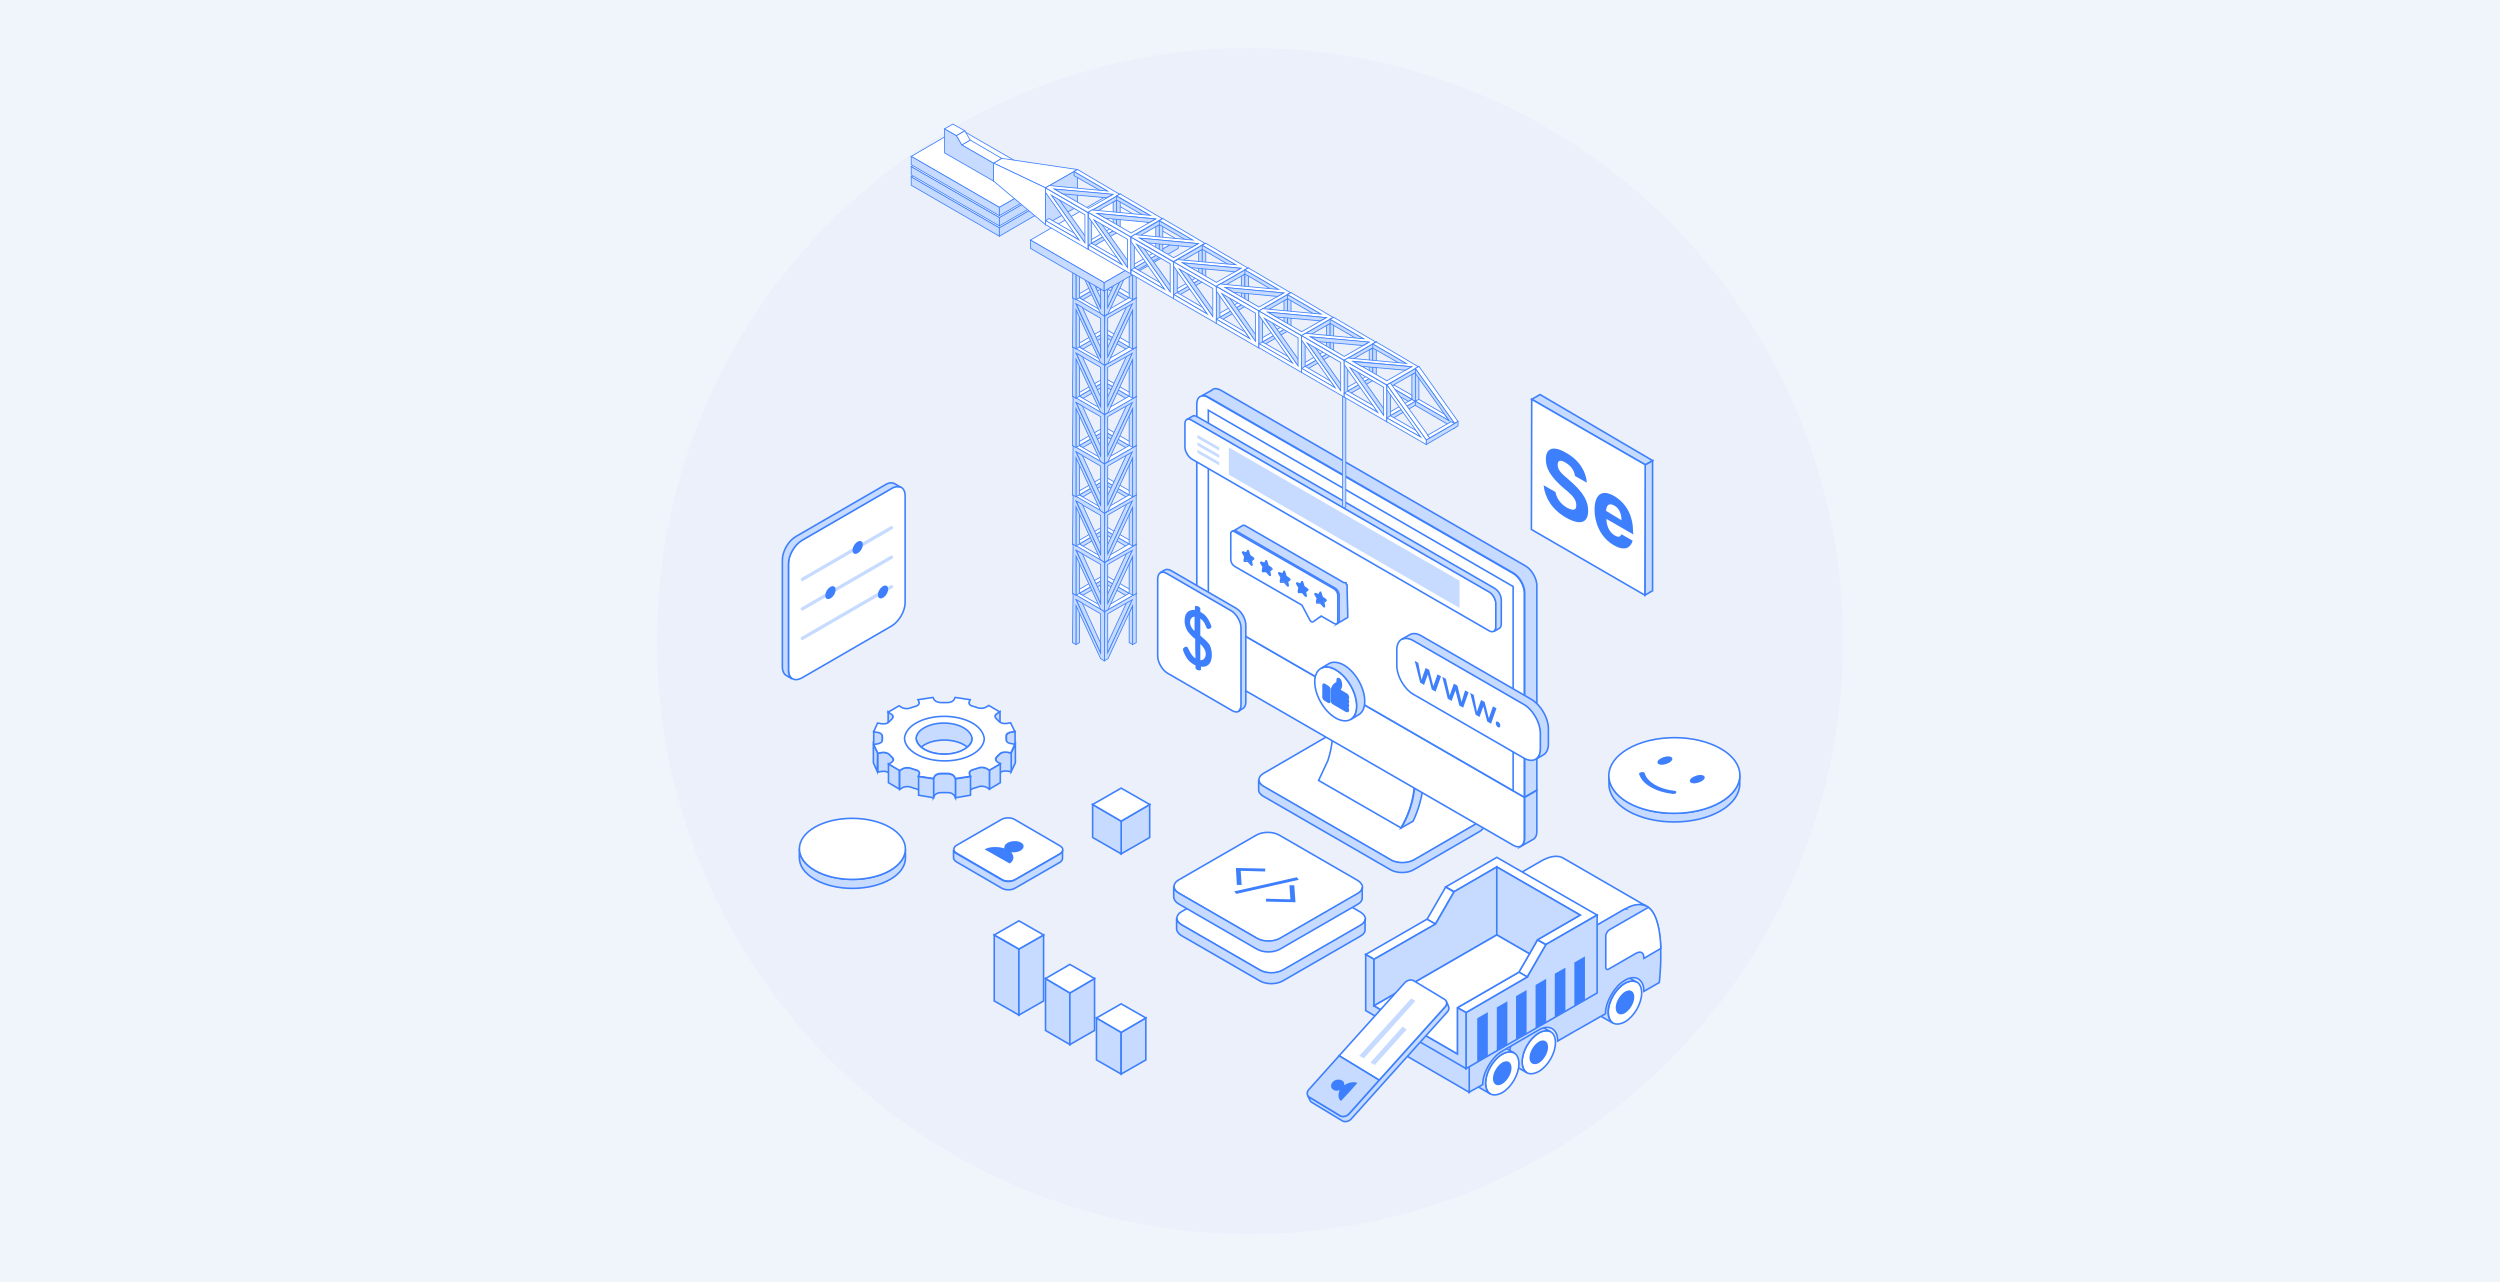 <?xml version="1.0" encoding="utf-8"?>
<!-- Generator: Adobe Illustrator 26.2.1, SVG Export Plug-In . SVG Version: 6.00 Build 0)  -->
<!DOCTYPE svg PUBLIC "-//W3C//DTD SVG 1.1//EN" "http://www.w3.org/Graphics/SVG/1.1/DTD/svg11.dtd">
<svg version="1.1" id="Layer_1" xmlns:x="http://ns.adobe.com/Extensibility/1.0/" xmlns:i="http://ns.adobe.com/AdobeIllustrator/10.0/" xmlns:graph="http://ns.adobe.com/Graphs/1.0/"
	 xmlns="http://www.w3.org/2000/svg" xmlns:xlink="http://www.w3.org/1999/xlink" x="0px" y="0px" viewBox="0 0 780 400"
	 style="enable-background:new 0 0 780 400;" xml:space="preserve">
<style type="text/css">
	.st0{opacity:0.72;fill:#EBF0FA;enable-background:new    ;}
	.st1{fill:#EBF0FA;}
	.st2{clip-path:url(#SVGID_00000127730593207901242400000009086105324035369878_);}
	.st3{filter:url(#Adobe_OpacityMaskFilter);}
	.st4{clip-path:url(#SVGID_00000022526787615638454190000009050432632447998870_);}
	.st5{clip-path:url(#SVGID_00000147901233238526682500000007903813742309153425_);}
	.st6{clip-path:url(#SVGID_00000057862579607951175600000016501691352630611591_);}
	.st7{clip-path:url(#SVGID_00000165947714373638939630000001557833761243944621_);}
	.st8{clip-path:url(#SVGID_00000096029558433790298600000014637133947585757321_);}
	.st9{clip-path:url(#SVGID_00000082332123932910053900000006121578647205326496_);}
	.st10{clip-path:url(#SVGID_00000029011601120610932630000005990595664700617131_);}
	
		.st11{clip-path:url(#SVGID_00000165952495698520836140000012355647308139146636_);fill:url(#SVGID_00000070112794431801971280000012935294182671736705_);}
	
		.st12{clip-path:url(#SVGID_00000022526787615638454190000009050432632447998870_);mask:url(#SVGID_00000182487431463014008930000009377609969597165736_);fill:url(#SVGID_00000087375633147018291370000016877191666595629490_);}
	.st13{fill:#FFFFFF;stroke:#3D7FFC;stroke-width:0.5;stroke-miterlimit:10;}
	.st14{fill:#C6DBFF;stroke:#3D7FFC;stroke-width:0.5;stroke-miterlimit:10;}
	.st15{fill:#3D7FFC;}
	.st16{fill:#BBBFE2;}
	.st17{fill:#242D3C;}
	.st18{fill:#C4B2B9;}
	.st19{fill:#C6DBFF;}
	.st20{fill:#C6DBFF;stroke:#3D7FFC;stroke-width:0.25;stroke-miterlimit:10;}
	.st21{fill:#5652CC;}
	.st22{fill:#423EAF;}
	.st23{fill:#FFFFFF;stroke:#3D7FFC;stroke-width:0.25;stroke-miterlimit:10;}
	.st24{fill:#807DFB;}
	.st25{fill:url(#SVGID_00000147184015418643695550000009514053989496858806_);}
	.st26{fill:#BBC0E6;}
	.st27{enable-background:new    ;}
	.st28{clip-path:url(#SVGID_00000060742286463091083180000002647046439861662115_);enable-background:new    ;}
	.st29{fill:#004885;}
	.st30{fill:#2B63ED;}
</style>
<path class="st0" d="M780,400H0V0h780V400z"/>
<circle class="st1" cx="390" cy="200" r="185"/>
<g>
	<g>
		<g>
			<g>
				<g>
					<defs>
						<polygon id="SVGID_1_" points="-32.4,-434.1 -31.4,-434.1 -32.4,-433.1 						"/>
					</defs>
					<clipPath id="SVGID_00000018923533698278773100000002203417277812223677_">
						<use xlink:href="#SVGID_1_"  style="overflow:visible;"/>
					</clipPath>
				</g>
				<g>
					<defs>
						<polygon id="SVGID_00000018946184880289963820000009083232569690879887_" points="-32.4,-434.1 -31.4,-434.1 -32.4,-433.1 
													"/>
					</defs>
					<defs>
						<polygon id="SVGID_00000116946833729027340760000013744943086190766781_" points="-34.4,-436.1 -35.4,-436.1 -34.4,-437.1 
													"/>
					</defs>
					<clipPath id="SVGID_00000051343628090638872190000001208979703461471891_">
						<use xlink:href="#SVGID_00000018946184880289963820000009083232569690879887_"  style="overflow:visible;"/>
					</clipPath>
					
						<clipPath id="SVGID_00000001631246599964833280000017584614272864624061_" style="clip-path:url(#SVGID_00000051343628090638872190000001208979703461471891_);">
						<use xlink:href="#SVGID_00000116946833729027340760000013744943086190766781_"  style="overflow:visible;"/>
					</clipPath>
					<defs>
						<filter id="Adobe_OpacityMaskFilter" filterUnits="userSpaceOnUse" x="333.9" y="-319.1" width="23.4" height="11.9">
							<feColorMatrix  type="matrix" values="1 0 0 0 0  0 1 0 0 0  0 0 1 0 0  0 0 0 1 0"/>
						</filter>
					</defs>
					
						<mask maskUnits="userSpaceOnUse" x="333.9" y="-319.1" width="23.4" height="11.9" id="SVGID_00000182487431463014008930000009377609969597165736_">
						<g class="st3">
							<g>
								<g>
									<defs>
										<polygon id="SVGID_00000048477909327595276910000014783616026255346055_" points="-32.4,-434.1 -31.4,-434.1 
											-32.4,-433.1 										"/>
									</defs>
									<defs>
										<polygon id="SVGID_00000076582514714172177450000003258600192444468141_" points="-34.4,-436.1 -35.4,-436.1 
											-34.4,-437.1 										"/>
									</defs>
									
										<clipPath id="SVGID_00000112617968377845591580000000014521489302743946_" style="clip-path:url(#SVGID_00000001631246599964833280000017584614272864624061_);">
										<use xlink:href="#SVGID_00000048477909327595276910000014783616026255346055_"  style="overflow:visible;"/>
									</clipPath>
									
										<clipPath id="SVGID_00000151508756069953638450000014434692374662414214_" style="clip-path:url(#SVGID_00000112617968377845591580000000014521489302743946_);">
										<use xlink:href="#SVGID_00000076582514714172177450000003258600192444468141_"  style="overflow:visible;"/>
									</clipPath>
								</g>
								<g>
									<defs>
										<polygon id="SVGID_00000004526932929369336720000015536478917092535985_" points="-32.4,-434.1 -31.4,-434.1 
											-32.4,-433.1 										"/>
									</defs>
									<defs>
										<polygon id="SVGID_00000057840402584839154900000016653377630828277415_" points="-34.4,-436.1 -35.4,-436.1 
											-34.4,-437.1 										"/>
									</defs>
									<defs>
										<polygon id="SVGID_00000144312347134722498990000006286911293984256397_" points="-32.4,-434.1 -31.4,-434.1 
											-32.4,-433.1 										"/>
									</defs>
									
										<clipPath id="SVGID_00000172423844076100811360000015834822256275296434_" style="clip-path:url(#SVGID_00000001631246599964833280000017584614272864624061_);">
										<use xlink:href="#SVGID_00000004526932929369336720000015536478917092535985_"  style="overflow:visible;"/>
									</clipPath>
									
										<clipPath id="SVGID_00000013172157110950294490000017439139967055941509_" style="clip-path:url(#SVGID_00000172423844076100811360000015834822256275296434_);">
										<use xlink:href="#SVGID_00000057840402584839154900000016653377630828277415_"  style="overflow:visible;"/>
									</clipPath>
									
										<clipPath id="SVGID_00000081612771676828575820000017477697931597230519_" style="clip-path:url(#SVGID_00000013172157110950294490000017439139967055941509_);">
										<use xlink:href="#SVGID_00000144312347134722498990000006286911293984256397_"  style="overflow:visible;"/>
									</clipPath>
								</g>
								<g>
									<defs>
										<polygon id="SVGID_00000081642062695134312660000016771320081331765394_" points="-32.4,-434.1 -31.4,-434.1 
											-32.4,-433.1 										"/>
									</defs>
									<defs>
										<polygon id="SVGID_00000127043892751922081170000007936003530446306711_" points="-34.4,-436.1 -35.4,-436.1 
											-34.4,-437.1 										"/>
									</defs>
									<defs>
										<polygon id="SVGID_00000078017101064622822140000005571105165024753083_" points="-32.4,-434.1 -31.4,-434.1 
											-32.4,-433.1 										"/>
									</defs>
									<defs>
										<polygon id="SVGID_00000069382815865461095980000018229276128684668291_" points="-34.4,-436.1 -35.4,-436.1 
											-34.4,-437.1 										"/>
									</defs>
									
										<clipPath id="SVGID_00000080889676201236214580000005778593630228118439_" style="clip-path:url(#SVGID_00000001631246599964833280000017584614272864624061_);">
										<use xlink:href="#SVGID_00000081642062695134312660000016771320081331765394_"  style="overflow:visible;"/>
									</clipPath>
									
										<clipPath id="SVGID_00000181791923171392248290000006292292540847167373_" style="clip-path:url(#SVGID_00000080889676201236214580000005778593630228118439_);">
										<use xlink:href="#SVGID_00000127043892751922081170000007936003530446306711_"  style="overflow:visible;"/>
									</clipPath>
									
										<clipPath id="SVGID_00000009567442079011390140000018150082797478341249_" style="clip-path:url(#SVGID_00000181791923171392248290000006292292540847167373_);">
										<use xlink:href="#SVGID_00000078017101064622822140000005571105165024753083_"  style="overflow:visible;"/>
									</clipPath>
									
										<clipPath id="SVGID_00000166656708479594864580000014518908655709476512_" style="clip-path:url(#SVGID_00000009567442079011390140000018150082797478341249_);">
										<use xlink:href="#SVGID_00000069382815865461095980000018229276128684668291_"  style="overflow:visible;"/>
									</clipPath>
									
										<linearGradient id="SVGID_00000033368778591932555620000014289521825493298824_" gradientUnits="userSpaceOnUse" x1="272.88" y1="567.709" x2="300.098" y2="567.709" gradientTransform="matrix(0.866 0.5 0 1.155 97.414 -1113.343)">
										<stop  offset="0" style="stop-color:#808080"/>
										<stop  offset="1" style="stop-color:#FFFFFF"/>
									</linearGradient>
									
										<path style="clip-path:url(#SVGID_00000166656708479594864580000014518908655709476512_);fill:url(#SVGID_00000033368778591932555620000014289521825493298824_);" d="
										M357.2-309.4l-2.7,1.9l0,0c-0.2,0.3-0.5,0.3-0.8,0.2c-0.3-0.1-0.7-0.5-0.9-0.9c-0.3-0.7-0.6-1.4-1-2.1l-1-2.1
										c-0.1-0.2-0.2-0.4-0.2-0.5c-0.1-0.1-0.2-0.3-0.3-0.4c-0.2-0.2-0.5-0.4-0.7-0.4l-1.5-0.1c-0.2,0-0.5-0.1-0.8-0.3
										c-0.3-0.2-0.6-0.4-0.8-0.7c-0.1-0.2-0.2-0.3-0.4-0.5l-0.3-0.5l-0.6-1l-0.6-1l-0.3-0.5c-0.1-0.1-0.2-0.3-0.3-0.3
										c-0.1-0.1-0.2-0.1-0.3-0.1c-0.1,0-0.2,0.1-0.3,0.2l-0.5,0.5l-1,1l-1,1c-0.1,0.2-0.4,0.3-0.7,0.2c-0.1,0-0.3-0.1-0.4-0.2
										s-0.3-0.2-0.4-0.4L338-318c-0.5-0.5-1.1-0.6-1.5-0.5l-2.6,0.8l2.5-0.9c0.4-0.2,1,0,1.6,0.5l1.6,1.4
										c0.1,0.1,0.3,0.2,0.4,0.3c0.1,0.1,0.3,0.2,0.4,0.2c0.3,0.1,0.5,0,0.6-0.2l0.9-1l0.9-1l0.5-0.5c0.1-0.1,0.2-0.2,0.3-0.2
										c0.1,0,0.3,0,0.4,0.1c0.2,0.1,0.3,0.3,0.4,0.4l0.3,0.5l0.6,1l0.6,1l0.3,0.5c0.1,0.2,0.2,0.3,0.3,0.4
										c0.2,0.3,0.5,0.5,0.7,0.6c0.3,0.1,0.5,0.2,0.7,0.2l1.5,0.1c0.3,0,0.6,0.2,0.9,0.5c0.1,0.2,0.3,0.3,0.4,0.5s0.2,0.4,0.3,0.5
										l1,2.1l1,2.1c0.1,0.3,0.4,0.5,0.6,0.6s0.4,0,0.5-0.1l0,0l0,0l2.6-2c0.1-0.1,0.2,0,0.3,0.2
										C357.3-309.7,357.3-309.5,357.2-309.4L357.2-309.4z"/>
								</g>
							</g>
						</g>
					</mask>
					
						<linearGradient id="SVGID_00000136408883534443224650000001321770257830374550_" gradientUnits="userSpaceOnUse" x1="272.88" y1="567.709" x2="300.098" y2="567.709" gradientTransform="matrix(0.866 0.5 0 1.155 97.414 -1113.343)">
						<stop  offset="0" style="stop-color:#808080"/>
						<stop  offset="1" style="stop-color:#FFFFFF"/>
					</linearGradient>
					
						<path style="clip-path:url(#SVGID_00000001631246599964833280000017584614272864624061_);mask:url(#SVGID_00000182487431463014008930000009377609969597165736_);fill:url(#SVGID_00000136408883534443224650000001321770257830374550_);" d="
						M357.2-309.4l-2.7,1.9l0,0c-0.2,0.3-0.5,0.3-0.8,0.2c-0.3-0.1-0.7-0.5-0.9-0.9c-0.3-0.7-0.6-1.4-1-2.1l-1-2.1
						c-0.1-0.2-0.2-0.4-0.2-0.5c-0.1-0.1-0.2-0.3-0.3-0.4c-0.2-0.2-0.5-0.4-0.7-0.4l-1.5-0.1c-0.2,0-0.5-0.1-0.8-0.3
						c-0.3-0.2-0.6-0.4-0.8-0.7c-0.1-0.2-0.2-0.3-0.4-0.5l-0.3-0.5l-0.6-1l-0.6-1l-0.3-0.5c-0.1-0.1-0.2-0.3-0.3-0.3
						c-0.1-0.1-0.2-0.1-0.3-0.1c-0.1,0-0.2,0.1-0.3,0.2l-0.5,0.5l-1,1l-1,1c-0.1,0.2-0.4,0.3-0.7,0.2c-0.1,0-0.3-0.1-0.4-0.2
						s-0.3-0.2-0.4-0.4L338-318c-0.5-0.5-1.1-0.6-1.5-0.5l-2.6,0.8l2.5-0.9c0.4-0.2,1,0,1.6,0.5l1.6,1.4c0.1,0.1,0.3,0.2,0.4,0.3
						c0.1,0.1,0.3,0.2,0.4,0.2c0.3,0.1,0.5,0,0.6-0.2l0.9-1l0.9-1l0.5-0.5c0.1-0.1,0.2-0.2,0.3-0.2c0.1,0,0.3,0,0.4,0.1
						c0.2,0.1,0.3,0.3,0.4,0.4l0.3,0.5l0.6,1l0.6,1l0.3,0.5c0.1,0.2,0.2,0.3,0.3,0.4c0.2,0.3,0.5,0.5,0.7,0.6
						c0.3,0.1,0.5,0.2,0.7,0.2l1.5,0.1c0.3,0,0.6,0.2,0.9,0.5c0.1,0.2,0.3,0.3,0.4,0.5s0.2,0.4,0.3,0.5l1,2.1l1,2.1
						c0.1,0.3,0.4,0.5,0.6,0.6s0.4,0,0.5-0.1l0,0l0,0l2.6-2c0.1-0.1,0.2,0,0.3,0.2C357.3-309.7,357.3-309.5,357.2-309.4L357.2-309.4
						z"/>
				</g>
			</g>
		</g>
	</g>
</g>
<g>
	<path class="st13" d="M246,175.8c0-2.7,1.9-5.9,4.2-7.3l28-16.2c2.3-1.3,4.2-0.2,4.2,2.4v33.3c0,2.7-1.9,5.9-4.2,7.3l-28,16.2
		c-2.3,1.3-4.2,0.2-4.2-2.4V175.8z"/>
	<path class="st14" d="M279.3,151L279.3,151c-0.8-0.5-1.9-0.5-3,0.2l-28,16.2c-2.3,1.3-4.2,4.6-4.2,7.3V208c0,1.4,0.5,2.4,1.3,2.8
		l1.7,1c-0.7-0.5-1.1-1.4-1.1-2.6v-33.3c0-2.7,1.9-5.9,4.2-7.3l28-16.2c1.1-0.7,2.2-0.7,2.9-0.3L279.3,151z"/>
</g>
<g>
	<polygon class="st14" points="310.2,291.7 317.9,296.1 317.9,316.7 310.2,312.3 	"/>
	<polygon class="st14" points="325.6,291.7 317.9,296.1 317.9,316.7 325.6,312.3 	"/>
	<polygon class="st13" points="317.9,287.3 310.2,291.7 317.9,296.1 325.6,291.7 	"/>
</g>
<g>
	<polygon class="st14" points="326.2,305.3 333.8,309.8 333.8,325.9 326.2,321.5 	"/>
	<polygon class="st14" points="341.5,305.3 333.8,309.8 333.8,325.9 341.5,321.5 	"/>
	<polygon class="st13" points="333.8,300.9 326.2,305.3 333.8,309.8 341.5,305.3 	"/>
</g>
<g>
	<polygon class="st14" points="342.1,317.6 349.8,322.1 349.8,335.1 342.1,330.7 	"/>
	<polygon class="st14" points="357.5,317.6 349.8,322.1 349.8,335.1 357.5,330.7 	"/>
	<polygon class="st13" points="349.8,313.2 342.1,317.6 349.8,322.1 357.5,317.6 	"/>
</g>
<g>
	<path class="st13" d="M400.4,302.7c-2,1.2-5.3,1.2-7.3,0l-24.4-14.1c-2-1.2-2-3.1,0-4.2l24.1-13.9c2-1.2,5.3-1.2,7.3,0l24.4,14.1
		c2,1.2,2,3.1,0,4.2L400.4,302.7z"/>
	<path class="st14" d="M367.1,289.7L367.1,289.7c0,0.8,0.5,1.6,1.5,2.2l24.4,14.1c2,1.2,5.3,1.2,7.3,0l24.1-13.9
		c1.1-0.6,1.6-1.4,1.5-2.2l0-3.2c0,0.7-0.5,1.5-1.5,2l-24.1,13.9c-2,1.2-5.3,1.2-7.3,0l-24.4-14.1c-1-0.6-1.5-1.3-1.5-2.1
		L367.1,289.7z"/>
</g>
<g>
	<path class="st13" d="M399.5,292.8c-2,1.2-5.3,1.2-7.3,0l-24.4-14.1c-2-1.2-2-3.1,0-4.2l24.1-13.9c2-1.2,5.3-1.2,7.3,0l24.4,14.1
		c2,1.2,2,3.1,0,4.2L399.5,292.8z"/>
	<path class="st14" d="M366.2,279.8L366.2,279.8c0,0.8,0.5,1.6,1.5,2.2l24.4,14.1c2,1.2,5.3,1.2,7.3,0l24.1-13.9
		c1.1-0.6,1.6-1.4,1.5-2.2l0-3.2c0,0.7-0.5,1.5-1.5,2l-24.1,13.9c-2,1.2-5.3,1.2-7.3,0l-24.4-14.1c-1-0.6-1.5-1.3-1.5-2.1
		L366.2,279.8z"/>
</g>
<path class="st15" d="M405.2,274.5l-0.6-0.8l-19.5,4.4l0.6,0.8L405.2,274.5z M395,281.3l9.2,0.2l-0.4-5.3l-1.5,0l0.3,4.4l-7.6-0.2
	L395,281.3z M385.9,276.1l1.5,0l-0.3-4.4l7.6,0.2l0.1-0.9l-9.2-0.2L385.9,276.1z"/>
<g>
	<path class="st14" d="M254.3,274.4c-3.3-1.9-4.9-4.3-4.9-6.8l0-2.8c0,2.5,1.6,4.9,4.9,6.8c6.5,3.7,16.9,3.7,23.4,0
		c3.2-1.9,4.8-4.3,4.8-6.7l0,2.8c0,2.4-1.6,4.9-4.8,6.7C271.2,278.1,260.7,278.1,254.3,274.4z"/>
	<path class="st13" d="M254.3,271.6c-6.5-3.7-6.5-9.8-0.1-13.5c6.4-3.7,16.9-3.7,23.4,0c6.5,3.7,6.5,9.8,0.1,13.5
		C271.2,275.3,260.7,275.3,254.3,271.6z"/>
</g>
<g>
	<path class="st13" d="M316.8,274.4c-1.2,0.7-3.1,0.7-4.2,0l-14.1-8.2c-1.2-0.7-1.2-1.8,0-2.5l13.9-8c1.2-0.7,3.1-0.7,4.2,0
		l14.1,8.2c1.2,0.7,1.2,1.8,0,2.5L316.8,274.4z"/>
	<path class="st14" d="M297.5,267.6L297.5,267.6c0,0.5,0.3,0.9,0.9,1.3l14.1,8.2c1.2,0.7,3.1,0.7,4.2,0l13.9-8
		c0.6-0.4,0.9-0.8,0.9-1.3l0-2.5c0,0.4-0.3,0.8-0.9,1.2l-13.9,8c-1.2,0.7-3.1,0.7-4.2,0l-14.1-8.2c-0.6-0.3-0.9-0.8-0.9-1.2
		L297.5,267.6z"/>
	<path class="st15" d="M313.4,264.7c-0.2-0.6,0.1-1.2,0.9-1.7c1.2-0.7,3.1-0.8,4.3-0.1c1.1,0.6,1,1.8-0.2,2.5
		c-0.8,0.5-1.9,0.6-2.9,0.5c1.1,1.3,0.8,2.8-0.5,3.5c-0.3-0.2-3.9-2.2-3.9-2.2s-3.6-2.1-3.9-2.2C308.5,264.2,311.1,264,313.4,264.7z
		"/>
</g>
<g>
	<path class="st14" d="M300.8,226.6c-3.4-2-9-2-12.4,0c-3,1.8-3.4,4.5-1,6.5c0.3-0.2,0.6-0.5,1-0.7c3.4-2,9-2,12.4,0
		c0.4,0.2,0.7,0.5,1,0.7C304.2,231.1,303.9,228.4,300.8,226.6z"/>
	<path class="st16" d="M302.4,218.7c0,0.1-0.1,0.2-0.1,0.3l0,5.9c0-0.1,0-0.2,0.1-0.3l0.3-0.6l0-5.9L302.4,218.7z"/>
	<path class="st16" d="M286.8,218.7l-0.3-0.6l0,5.9l0.3,0.6c0.1,0.1,0.1,0.2,0.1,0.4l0-5.9C286.8,219,286.8,218.8,286.8,218.7z"/>
	<path class="st14" d="M311.2,222.5c-0.3,0.2-0.7,0.5-0.7,0.9l0,5.9c0-0.4,0.3-0.7,0.7-0.9l0.8-0.5l0-5.9L311.2,222.5z"/>
	<path class="st14" d="M277.9,222.5l-0.8-0.5l0,5.9l0.8,0.5c0.3,0.2,0.7,0.5,0.7,0.9l0-5.9C278.6,223.1,278.3,222.7,277.9,222.5z"/>
	<path class="st14" d="M315.6,228.4c-0.7,0.1-1.6,0.5-1.6,1.2l0,5.9c0-0.8,0.9-1.1,1.6-1.2l1.1-0.2l0-5.9L315.6,228.4z"/>
	<path class="st17" d="M314,230.2l0,5.9c0,0.2,0,0.3,0,0.5l0-5.9C314,230.6,314,230.4,314,230.2z"/>
	<path class="st14" d="M275.3,230.6l0-1c0-0.4-0.3-0.7-0.6-0.9c-0.3-0.2-0.7-0.3-1-0.3l-1.1-0.2l0,5.9l1.1,0.2
		c0.3,0.1,0.7,0.2,1,0.3c0.3,0.2,0.5,0.4,0.6,0.7l0,0.7c0,0.2,0,0.4,0,0.6l0-5.9C275.3,230.7,275.3,230.7,275.3,230.6z"/>
	<path class="st17" d="M275.3,230.8l0,5.9c0,0,0,0,0,0L275.3,230.8C275.3,230.7,275.3,230.7,275.3,230.8z"/>
	<polygon class="st14" points="316.8,232.2 316.8,238 315.5,240.7 315.5,234.9 	"/>
	<polygon class="st14" points="273.8,234.9 273.7,240.7 272.5,238 272.5,232.2 	"/>
	<path class="st14" d="M314.4,234.7c-0.7-0.1-1.9-0.1-2.5,0.6c-0.3,0.3-0.6,0.6-0.9,0.9c-0.2,0.2-0.3,0.5-0.3,0.7l0,5.9
		c0-0.2,0.1-0.4,0.3-0.7c0.3-0.3,0.6-0.6,0.9-0.9c0.6-0.7,1.8-0.7,2.5-0.6l1.1,0.2l0-5.9L314.4,234.7z"/>
	<path class="st14" d="M278.4,236.3c-0.3-0.3-0.7-0.6-0.9-0.9c-0.1-0.1-0.3-0.2-0.4-0.3c-0.7-0.4-1.5-0.4-2.1-0.3l-1.1,0.2l0,5.9
		l1.1-0.2c0.6-0.1,1.5-0.1,2.1,0.3c0.1,0.1,0.3,0.2,0.4,0.3c0.3,0.3,0.6,0.6,0.9,0.9c0.2,0.2,0.3,0.5,0.3,0.7l0-5.9
		C278.7,236.7,278.6,236.5,278.4,236.3z"/>
	<polygon class="st14" points="312.1,238.3 312.1,244.2 308.7,246.2 308.7,240.3 	"/>
	<polygon class="st14" points="280.6,240.3 280.6,246.2 277.2,244.2 277.2,238.3 	"/>
	<path class="st14" d="M307.9,239.8c-0.5-0.3-1.6-0.6-2.7-0.2c-0.5,0.2-1.1,0.4-1.6,0.5c-0.9,0.3-1.1,0.7-1.1,1.1l0,5.9
		c0-0.4,0.3-0.8,1.1-1.1c0.6-0.2,1.1-0.3,1.6-0.5c1.1-0.4,2.2-0.1,2.7,0.2l0.8,0.5l0-5.9L307.9,239.8z"/>
	<path class="st14" d="M286.3,240.4c-0.1-0.1-0.3-0.2-0.5-0.2c-0.6-0.2-1.1-0.3-1.6-0.5c-1.2-0.4-2.2-0.1-2.7,0.2l-0.8,0.5l0,5.9
		l0.8-0.5c0.5-0.3,1.6-0.6,2.7-0.2c0.5,0.2,1.1,0.4,1.6,0.5c0.2,0.1,0.4,0.1,0.5,0.2c0.5,0.3,0.6,0.6,0.6,0.9l0-5.9
		C287,241,286.8,240.7,286.3,240.4z"/>
	<polygon class="st14" points="302.8,242.3 302.8,248.1 298.1,248.9 298.1,243 	"/>
	<path class="st14" d="M297.8,242.4c-0.1-0.2-0.3-0.4-0.6-0.6c-0.4-0.2-0.9-0.4-1.6-0.4c-0.6,0-1.2,0-1.9,0c-1.3,0-2,0.5-2.2,1
		l-0.3,0.6l0,5.9l0.3-0.6c0.2-0.4,0.8-1,2.2-1c0.6,0,1.2,0,1.9,0c0.7,0,1.2,0.1,1.6,0.4c0.3,0.2,0.5,0.4,0.6,0.6l0.3,0.6l0-5.9
		L297.8,242.4z"/>
	<path class="st13" d="M311.3,237.8l0.8,0.5l-3.4,2l-0.8-0.5c-0.5-0.3-1.6-0.6-2.7-0.2c-0.5,0.2-1.1,0.4-1.6,0.5
		c-1.2,0.4-1.3,1-1.1,1.5l0.3,0.6l-4.7,0.7l-0.3-0.6c-0.1-0.2-0.3-0.4-0.6-0.6c-0.4-0.2-0.9-0.4-1.6-0.4c-0.6,0-1.2,0-1.9,0
		c-1.3,0-2,0.5-2.2,1l-0.3,0.6l-4.7-0.7l0.3-0.6c0.2-0.3,0.1-0.9-0.5-1.2c-0.1-0.1-0.3-0.2-0.5-0.2c-0.6-0.2-1.1-0.3-1.6-0.5
		c-1.2-0.4-2.2-0.1-2.7,0.2l-0.8,0.5l-3.4-2l0.8-0.5c0.5-0.3,1-0.9,0.3-1.6c-0.3-0.3-0.7-0.6-0.9-0.9c-0.1-0.1-0.3-0.2-0.4-0.3
		c-0.7-0.4-1.5-0.4-2.1-0.3l-1.1,0.2l-1.3-2.7l1.1-0.2c0.7-0.1,1.7-0.5,1.6-1.3c0-0.4,0-0.7,0-1.1c0-0.4-0.3-0.7-0.6-0.9
		c-0.3-0.2-0.7-0.3-1-0.3l-1.1-0.2l1.2-2.7l1.1,0.2c0.7,0.1,1.9,0.1,2.5-0.6c0.3-0.3,0.6-0.6,0.9-0.9c0.7-0.7,0.2-1.3-0.4-1.6
		l-0.8-0.5l3.4-2l0.8,0.5c0.5,0.3,1.6,0.6,2.7,0.2c0.5-0.2,1.1-0.4,1.6-0.5c1.2-0.4,1.3-1,1.1-1.5l-0.3-0.6l4.7-0.7l0.3,0.6
		c0.1,0.2,0.3,0.4,0.6,0.6c0.4,0.2,0.9,0.4,1.6,0.4c0.6,0,1.2,0,1.9,0c1.3,0,2-0.5,2.2-1l0.3-0.6l4.7,0.7l-0.3,0.6
		c-0.2,0.3-0.1,0.9,0.5,1.2c0.1,0.1,0.3,0.2,0.5,0.2c0.6,0.2,1.1,0.3,1.6,0.5c1.2,0.4,2.2,0.1,2.7-0.2l0.8-0.5l3.4,2l-0.8,0.5
		c-0.5,0.3-1,0.9-0.3,1.6c0.3,0.3,0.7,0.6,0.9,0.9c0.1,0.1,0.3,0.2,0.4,0.3c0.7,0.4,1.5,0.4,2.1,0.3l1.1-0.2l1.3,2.7l-1.1,0.2
		c-0.7,0.1-1.7,0.5-1.6,1.3c0,0.4,0,0.7,0,1.1c0,0.4,0.3,0.7,0.6,0.9c0.3,0.2,0.7,0.3,1,0.3l1.1,0.2l-1.2,2.7l-1.1-0.2
		c-0.7-0.1-1.9-0.1-2.5,0.6c-0.3,0.3-0.6,0.6-0.9,0.9C310.3,236.9,310.8,237.5,311.3,237.8z M288.4,233.8c3.5,2,9.1,2,12.5,0
		c3.4-2,3.4-5.3,0-7.3c-3.5-2-9.1-2-12.5,0C284.9,228.5,284.9,231.8,288.4,233.8L288.4,233.8z"/>
	<polygon class="st14" points="291.3,243 291.3,248.9 286.6,248.1 286.6,242.3 	"/>
	<path class="st13" d="M303.4,225.6c-4.9-2.8-12.8-2.8-17.6,0c-2.3,1.3-3.5,3.1-3.6,4.8c0.1,1.8,1.3,3.5,3.7,4.9
		c4.9,2.8,12.8,2.8,17.6,0c2.3-1.3,3.5-3.1,3.6-4.8C306.9,228.7,305.7,226.9,303.4,225.6z M300.8,233.8c-3.4,2-9,2-12.4,0
		c-1.6-0.9-2.5-2.2-2.6-3.4c0.1-1.2,0.9-2.4,2.5-3.3c3.4-2,9-2,12.4,0c1.6,0.9,2.5,2.2,2.6,3.4C303.3,231.7,302.4,232.9,300.8,233.8
		z"/>
</g>
<g>
	<polygon class="st14" points="349.8,266.4 358.7,261.3 358.7,251 349.8,256.2 	"/>
	<polygon class="st14" points="349.8,266.4 340.9,261.3 340.9,251 349.8,256.2 	"/>
	<polygon class="st13" points="349.8,256.2 340.9,251 349.8,245.9 358.7,251 	"/>
</g>
<g>
	<path class="st13" d="M414.7,229.4c1.9-1.1,5.1-1.1,7.1,0l39.8,23c1.9,1.1,1.9,3,0,4.1l-20.5,11.9c-1.9,1.1-5.1,1.1-7.1,0l-39.8-23
		c-1.9-1.1-1.9-3,0-4.1L414.7,229.4z"/>
	<path class="st14" d="M394.2,245.3l39.8,23c1.9,1.1,5.1,1.1,7.1,0l20.5-11.9c0.9-0.5,1.4-1.2,1.4-2c0,0,0,3.1,0,3.1
		c0,0.7-0.5,1.5-1.5,2l-20.5,11.9c-1.9,1.1-5.1,1.1-7.1,0l-39.8-23c-1-0.6-1.5-1.4-1.4-2.1v-3C392.8,244.1,393.3,244.8,394.2,245.3z
		"/>
</g>
<g>
	<path class="st13" d="M414.3,237.3c1.6-4.9,1.6-9.1,1.6-10.8l2.8-1.6c0,0.7,0,1.8-0.1,3.2l22.9,13.2c0,2.4,0,9.7-4.4,17l-25.7-14.8
		L414.3,237.3z"/>
	<polygon class="st18" points="415.9,226.5 441.6,241.3 444.4,239.7 418.8,224.9 	"/>
	<path class="st14" d="M437.2,258.3c4.4-7.3,4.4-14.6,4.4-17l2.8-1.6c0,2.4,0,9-3.5,16.5L437.2,258.3z"/>
</g>
<g>
	<path class="st13" d="M373.4,126c0-2.2,1.6-3.2,3.5-2l95.2,54.9c1.9,1.1,3.5,3.9,3.5,6.1l0,63.8l-102.2-59L373.4,126z"/>
	<path class="st14" d="M380.8,121.7l95.2,54.9c1.9,1.1,3.5,3.9,3.5,6.1v63.8l-3.8,2.2l0-63.8c0-2.2-1.6-5-3.5-6.1L377,123.9
		c-0.8-0.5-1.5-0.6-2.1-0.4l3.1-1.7C378.6,121.1,379.6,121.1,380.8,121.7z"/>
	<path class="st13" d="M475.6,248.8l0,12.9c0,2.2-1.6,3.2-3.5,2L377,208.8c-1.9-1.1-3.5-3.9-3.5-6.1l0-12.9L475.6,248.8z"/>
	<path class="st14" d="M475.7,261.7l0-12.9l3.8-2.2v12.9c0,1.1-0.4,1.9-1,2.3l-3.7,2.1C475.3,263.4,475.7,262.7,475.7,261.7z"/>
	<polygon class="st13" points="377,191.8 472.1,246.7 472.1,183 377,128 	"/>
</g>
<g>
	<path class="st13" d="M464.7,184.6l-18.9-10.9L371.8,131c-1.2-0.7-2.1-0.1-2.1,1.2v7.3c0,1.3,1,3,2.1,3.7l73.9,42.7l18.9,10.9
		c1.2,0.7,2.1,0.1,2.1-1.2l0-7.3C466.8,186.9,465.8,185.3,464.7,184.6z"/>
	<path class="st14" d="M466.4,183.6l-18.9-10.9L373.5,130c-0.6-0.3-1.2-0.4-1.5-0.1l0,0l-1.7,1c0.4-0.2,0.9-0.2,1.5,0.2l73.9,42.7
		l18.9,10.9c1.2,0.7,2.1,2.3,2.1,3.7v7.3c0,0.6-0.2,1.1-0.6,1.3l1.6-0.9c0.4-0.2,0.7-0.7,0.7-1.4v-7.3
		C468.5,185.9,467.5,184.3,466.4,183.6z"/>
</g>
<polygon class="st19" points="383.4,139.6 455.4,181.2 455.4,189.7 383.4,148.1 "/>
<path class="st19" d="M373.6,135.7v1l6.8,3.9v-1L373.6,135.7z M373.6,139l6.8,3.9v-1l-6.8-3.9V139z M373.6,141.3l6.8,3.9v-1
	l-6.8-3.9V141.3z"/>
<g>
	<path class="st20" d="M419.4,158.4c-0.3,0-0.5-0.2-0.5-0.5l0-39.4c0-0.3,0.2-0.5,0.5-0.5s0.5,0.2,0.5,0.5l0,39.4
		C419.9,158.2,419.7,158.4,419.4,158.4z"/>
</g>
<g>
	<polygon class="st20" points="335.7,189 336.8,188.3 336.8,200.5 335.7,201.1 	"/>
	<polygon class="st20" points="344.5,203 345.6,203.7 353.3,187.1 352.2,186.5 	"/>
	<polygon class="st20" points="344.5,180.6 344.5,181.9 352.3,186.4 352.3,185.1 	"/>
	<polygon class="st20" points="336.8,185.1 337.9,185.7 344.5,181.9 344.5,180.6 	"/>
	<polygon class="st21" points="344.5,181.9 343.4,182.5 343.4,189 344.5,189.6 	"/>
	<polygon class="st22" points="345.6,182.5 344.5,181.9 344.5,189.6 345.6,189 	"/>
	<polygon class="st20" points="353.4,201.1 352.3,200.5 352.3,191.3 353.4,189 	"/>
	<path class="st20" d="M344.5,206.2l1.2-0.7h0l7.7-16.6l0,12.2l0,0l1.1-0.6l0-15.4l-0.5,0.3l-0.5,0.3l-7.8,4.5l-0.5,0.3l-0.5,0.3
		L344.5,206.2z M353.3,187.1l-7.7,16.6l0-12.2L353.3,187.1z"/>
	<path class="st23" d="M335.7,185.7L335.7,185.7l7.8,4.5h0l1.1,0.6l0,0l1.1-0.6l8.9-5.1l-10-5.8l-10,5.8l0,0L335.7,185.7z
		 M344.5,180.6l7.8,4.5l-7.8,4.5l-7.8-4.5L344.5,180.6z"/>
	<path class="st20" d="M334.6,200.5l1.1,0.6l0-12.2l7.7,16.6l0,0l1.2,0.7l0-15.4l-0.5-0.3l-0.5-0.3l0,0l-7.8-4.5l-0.5-0.3l-0.5-0.3
		L334.6,200.5z M343.4,191.5l0,12.2l-7.7-16.6L343.4,191.5z"/>
	<polygon class="st20" points="343.4,203.7 343.4,200.7 337.7,188.2 335.8,187.1 	"/>
</g>
<g>
	<polygon class="st20" points="335.7,173.6 336.8,173 336.8,185.1 335.7,185.7 	"/>
	<polygon class="st20" points="344.5,187.7 345.6,188.3 353.3,171.7 352.2,171.1 	"/>
	<polygon class="st20" points="344.5,165.2 344.5,166.5 352.3,171 352.3,169.7 	"/>
	<polygon class="st20" points="336.8,169.7 337.9,170.4 344.5,166.5 344.5,165.2 	"/>
	<polygon class="st21" points="344.5,166.5 343.4,167.1 343.4,173.6 344.5,174.2 	"/>
	<polygon class="st22" points="345.6,167.1 344.5,166.5 344.5,174.2 345.6,173.6 	"/>
	<polygon class="st20" points="353.4,185.7 352.3,185.1 352.3,176 353.4,173.6 	"/>
	<path class="st20" d="M344.5,190.9l1.2-0.7l0,0l7.7-16.6l0,12.2l0,0l1.1-0.6l0-15.4l-0.5,0.3l-0.5,0.3l-7.8,4.5l-0.5,0.3l-0.5,0.3
		L344.5,190.9z M353.3,171.7l-7.7,16.6l0-12.2L353.3,171.7z"/>
	<path class="st23" d="M335.7,170.4L335.7,170.4l7.8,4.5v0l1.1,0.6h0l1.1-0.6l8.9-5.1l-10-5.8l-10,5.8l0,0L335.7,170.4z
		 M344.5,165.2l7.8,4.5l-7.8,4.5l-7.8-4.5L344.5,165.2z"/>
	<path class="st20" d="M334.6,185.1l1.1,0.6l0-12.2l7.7,16.6l0,0l1.2,0.7l0-15.4l-0.5-0.3l-0.5-0.3l0,0l-7.8-4.5l-0.5-0.3l-0.5-0.3
		L334.6,185.1z M343.4,176.1l0,12.2l-7.7-16.6L343.4,176.1z"/>
	<polygon class="st20" points="343.4,188.3 343.4,185.3 337.7,172.8 335.8,171.7 	"/>
</g>
<g>
	<polygon class="st20" points="335.7,158.2 336.8,157.6 336.8,169.7 335.7,170.4 	"/>
	<polygon class="st20" points="344.5,172.3 345.6,172.9 353.3,156.3 352.2,155.7 	"/>
	<polygon class="st20" points="344.5,149.9 344.5,151.1 352.3,155.6 352.3,154.4 	"/>
	<polygon class="st20" points="336.8,154.4 337.9,155 344.5,151.1 344.5,149.9 	"/>
	<polygon class="st21" points="344.5,151.1 343.4,151.8 343.4,158.2 344.5,158.9 	"/>
	<polygon class="st22" points="345.6,151.8 344.5,151.1 344.5,158.9 345.6,158.2 	"/>
	<polygon class="st20" points="353.4,170.4 352.3,169.7 352.3,160.6 353.4,158.2 	"/>
	<path class="st20" d="M344.5,175.5l1.2-0.7h0l7.7-16.6l0,12.2l0,0l1.1-0.6l0-15.4l-0.5,0.3l-0.5,0.3l-7.8,4.5l-0.5,0.3l-0.5,0.3
		L344.5,175.5z M353.3,156.3l-7.7,16.6l0-12.2L353.3,156.3z"/>
	<path class="st23" d="M335.7,155L335.7,155l7.8,4.5l0,0l1.1,0.6l0,0l1.1-0.6l8.9-5.1l-10-5.8l-10,5.8v0L335.7,155z M344.5,149.9
		l7.8,4.5l-7.8,4.5l-7.8-4.5L344.5,149.9z"/>
	<path class="st20" d="M334.6,169.7l1.1,0.6l0-12.2l7.7,16.6l0,0l1.2,0.7l0-15.4l-0.5-0.3l-0.5-0.3l0,0l-7.8-4.5l-0.5-0.3l-0.5-0.3
		L334.6,169.7z M343.4,160.8l0,12.2l-7.7-16.6L343.4,160.8z"/>
	<polygon class="st20" points="343.4,172.9 343.4,169.9 337.7,157.4 335.8,156.3 	"/>
</g>
<g>
	<polygon class="st20" points="335.7,142.8 336.8,142.2 336.8,154.4 335.7,155 	"/>
	<polygon class="st20" points="344.5,156.9 345.6,157.5 353.3,141 352.2,140.3 	"/>
	<polygon class="st20" points="344.5,134.5 344.5,135.8 352.3,140.3 352.3,139 	"/>
	<polygon class="st20" points="336.8,139 337.9,139.6 344.5,135.8 344.5,134.5 	"/>
	<polygon class="st21" points="344.5,135.8 343.4,136.4 343.4,142.8 344.5,143.5 	"/>
	<polygon class="st22" points="345.6,136.4 344.5,135.8 344.5,143.5 345.6,142.9 	"/>
	<polygon class="st20" points="353.4,155 352.3,154.4 352.3,145.2 353.4,142.8 	"/>
	<path class="st20" d="M344.5,160.1l1.2-0.7l0,0l7.7-16.6l0,12.2l0,0l1.1-0.6l0-15.4l-0.5,0.3l-0.5,0.3l-7.8,4.5l-0.5,0.3l-0.5,0.3
		L344.5,160.1z M353.3,141l-7.7,16.6l0-12.2L353.3,141z"/>
	<path class="st23" d="M335.7,139.6L335.7,139.6l7.8,4.5h0l1.1,0.6l0,0l1.1-0.6l8.9-5.1l-10-5.8l-10,5.8l0,0L335.7,139.6z
		 M344.5,134.5l7.8,4.5l-7.8,4.5l-7.8-4.5L344.5,134.5z"/>
	<path class="st20" d="M334.6,154.4l1.1,0.6l0-12.2l7.7,16.6l0,0l1.2,0.7l0-15.4l-0.5-0.3l-0.5-0.3l0,0l-7.8-4.5l-0.5-0.3l-0.5-0.3
		L334.6,154.4z M343.4,145.4l0,12.2l-7.7-16.6L343.4,145.4z"/>
	<polygon class="st20" points="343.4,157.5 343.4,154.5 337.7,142.1 335.8,141 	"/>
</g>
<g>
	<polygon class="st20" points="335.7,127.5 336.8,126.8 336.8,139 335.7,139.6 	"/>
	<polygon class="st20" points="344.5,141.5 345.6,142.2 353.3,125.6 352.2,125 	"/>
	<polygon class="st20" points="344.5,119.1 344.5,120.4 352.3,124.9 352.3,123.6 	"/>
	<polygon class="st20" points="336.8,123.6 337.9,124.3 344.5,120.4 344.5,119.1 	"/>
	<polygon class="st21" points="344.5,120.4 343.4,121 343.4,127.5 344.5,128.1 	"/>
	<polygon class="st22" points="345.6,121 344.5,120.4 344.5,128.1 345.6,127.5 	"/>
	<polygon class="st20" points="353.4,139.6 352.3,139 352.3,129.8 353.4,127.5 	"/>
	<path class="st20" d="M344.5,144.7l1.2-0.7l0,0l7.7-16.6l0,12.2l0,0l1.1-0.6l0-15.4l-0.5,0.3l-0.5,0.3l-7.8,4.5l-0.5,0.3l-0.5,0.3
		L344.5,144.7z M353.3,125.6l-7.7,16.6l0-12.2L353.3,125.6z"/>
	<path class="st23" d="M335.7,124.3L335.7,124.3l7.8,4.5l0,0l1.1,0.6l0,0l1.1-0.6l8.9-5.1l-10-5.8l-10,5.8h0L335.7,124.3z
		 M344.5,119.1l7.8,4.5l-7.8,4.5l-7.8-4.5L344.5,119.1z"/>
	<path class="st20" d="M334.6,139l1.1,0.6l0-12.2l7.7,16.6l0,0l1.2,0.7l0-15.4l-0.5-0.3l-0.5-0.3v0l-7.8-4.5l-0.5-0.3l-0.5-0.3
		L334.6,139z M343.4,130l0,12.2l-7.7-16.6L343.4,130z"/>
	<polygon class="st20" points="343.4,142.2 343.4,139.2 337.7,126.7 335.8,125.6 	"/>
</g>
<g>
	<polygon class="st20" points="335.7,112.1 336.8,111.5 336.8,123.6 335.7,124.3 	"/>
	<polygon class="st20" points="344.5,126.2 345.6,126.8 353.3,110.2 352.2,109.6 	"/>
	<polygon class="st20" points="344.5,103.8 344.5,105 352.3,109.5 352.3,108.2 	"/>
	<polygon class="st20" points="336.8,108.2 337.9,108.9 344.5,105 344.5,103.8 	"/>
	<polygon class="st21" points="344.5,105 343.4,105.7 343.4,112.1 344.5,112.7 	"/>
	<polygon class="st22" points="345.6,105.7 344.5,105 344.5,112.7 345.6,112.1 	"/>
	<polygon class="st20" points="353.4,124.3 352.3,123.6 352.3,114.5 353.4,112.1 	"/>
	<path class="st20" d="M344.5,129.4l1.2-0.7h0l7.7-16.6l0,12.2l0,0l1.1-0.6l0-15.4l-0.5,0.3l-0.5,0.3l-7.8,4.5l-0.5,0.3l-0.5,0.3
		L344.5,129.4z M353.3,110.2l-7.7,16.6l0-12.2L353.3,110.2z"/>
	<path class="st23" d="M335.7,108.9L335.7,108.9l7.8,4.5l0,0l1.1,0.6l0,0l1.1-0.6l8.9-5.1l-10-5.8l-10,5.8l0,0L335.7,108.9z
		 M344.5,103.8l7.8,4.5l-7.8,4.5l-7.8-4.5L344.5,103.8z"/>
	<path class="st20" d="M334.6,123.6l1.1,0.6l0-12.2l7.7,16.6l0,0l1.2,0.7l0-15.4l-0.5-0.3l-0.5-0.3v0l-7.8-4.5l-0.5-0.3l-0.5-0.3
		L334.6,123.6z M343.4,114.6l0,12.2l-7.7-16.6L343.4,114.6z"/>
	<polygon class="st20" points="343.4,126.8 343.4,123.8 337.7,111.3 335.8,110.2 	"/>
</g>
<g>
	<polygon class="st20" points="335.7,96.7 336.8,96.1 336.8,108.2 335.7,108.9 	"/>
	<polygon class="st20" points="344.5,110.8 345.6,111.4 353.3,94.8 352.2,94.2 	"/>
	<polygon class="st20" points="344.5,88.4 344.5,89.6 352.3,94.1 352.3,92.9 	"/>
	<polygon class="st20" points="336.8,92.9 337.9,93.5 344.5,89.6 344.5,88.4 	"/>
	<polygon class="st21" points="344.5,89.6 343.4,90.3 343.4,96.7 344.5,97.4 	"/>
	<polygon class="st22" points="345.6,90.3 344.5,89.6 344.5,97.4 345.6,96.7 	"/>
	<polygon class="st20" points="353.4,108.9 352.3,108.3 352.3,99.1 353.4,96.7 	"/>
	<path class="st20" d="M344.5,114l1.2-0.7l0,0l7.7-16.6l0,12.2l0,0l1.1-0.6l0-15.4l-0.5,0.3l-0.5,0.3l-7.8,4.5l-0.5,0.3l-0.5,0.3
		L344.5,114z M353.3,94.8l-7.7,16.6l0-12.2L353.3,94.8z"/>
	<path class="st23" d="M335.7,93.5L335.7,93.5l7.8,4.5l0,0l1.1,0.6l0,0l1.1-0.6l8.9-5.1l-10-5.8l-10,5.8h0L335.7,93.5z M344.5,88.4
		l7.8,4.5l-7.8,4.5l-7.8-4.5L344.5,88.4z"/>
	<path class="st20" d="M334.6,108.2l1.1,0.6l0-12.2l7.7,16.6l0,0l1.2,0.7l0-15.4l-0.5-0.3l-0.5-0.3h0l-7.8-4.5l-0.5-0.3l-0.5-0.3
		L334.6,108.2z M343.4,99.3l0,12.2l-7.7-16.6L343.4,99.3z"/>
	<polygon class="st20" points="343.4,111.4 343.4,108.4 337.7,95.9 335.8,94.8 	"/>
</g>
<g>
	<polygon class="st20" points="335.7,81.3 336.8,80.7 336.8,92.9 335.7,93.5 	"/>
	<polygon class="st20" points="344.5,95.4 345.6,96 353.3,79.5 352.2,78.8 	"/>
	<polygon class="st21" points="344.5,73 344.5,74.3 352.3,78.8 352.3,77.5 	"/>
	<polygon class="st22" points="336.8,77.5 337.9,78.1 344.5,74.3 344.5,73 	"/>
	<polygon class="st21" points="344.5,74.3 343.4,74.9 343.4,81.4 344.5,82 	"/>
	<polygon class="st22" points="345.6,74.9 344.5,74.3 344.5,82 345.6,81.4 	"/>
	<polygon class="st20" points="353.4,93.5 352.3,92.9 352.3,83.7 353.4,81.3 	"/>
	<path class="st20" d="M344.5,98.6l1.2-0.7h0l7.7-16.6l0,12.2l0,0l1.1-0.6l0-15.4l-0.5,0.3l-0.5,0.3l-7.8,4.5l-0.5,0.3l-0.5,0.3
		L344.5,98.6z M353.3,79.5L345.6,96l0-12.2L353.3,79.5z"/>
	<path class="st24" d="M335.7,78.1L335.7,78.1l7.8,4.5l0,0l1.1,0.6v0l1.1-0.6l8.9-5.1l-10-5.8l-10,5.8l0,0L335.7,78.1z M344.5,73
		l7.8,4.5l-7.8,4.5l-7.8-4.5L344.5,73z"/>
	<path class="st20" d="M334.6,92.9l1.1,0.6l0-12.2l7.7,16.6l0,0l1.2,0.7l0-15.4l-0.5-0.3l-0.5-0.3v0l-7.8-4.5l-0.5-0.3l-0.5-0.3
		L334.6,92.9z M343.4,83.9l0,12.2l-7.7-16.6L343.4,83.9z"/>
	<polygon class="st20" points="343.4,96 343.4,93 337.7,80.6 335.8,79.5 	"/>
</g>
<g>
	<polygon class="st23" points="344.5,88.2 321.5,74.9 344.5,61.6 367.6,74.9 	"/>
	<polygon class="st20" points="344.5,90.8 321.5,77.5 321.5,74.9 344.5,88.2 	"/>
	<polygon class="st20" points="367.6,77.5 344.5,90.8 344.5,88.2 367.6,74.9 	"/>
</g>
<g>
	<polygon class="st23" points="311.8,71.1 284.3,55.2 299.2,46.5 326.8,62.4 	"/>
	<polygon class="st20" points="311.8,73.7 284.3,57.8 284.3,55.2 311.8,71.1 	"/>
	<polygon class="st20" points="326.8,65 311.8,73.7 311.8,71.1 326.8,62.4 	"/>
</g>
<g>
	<polygon class="st23" points="311.8,67.9 284.3,52 299.2,43.3 326.8,59.2 	"/>
	<polygon class="st20" points="311.8,70.5 284.3,54.6 284.3,52 311.8,67.9 	"/>
	<polygon class="st20" points="326.8,61.8 311.8,70.5 311.8,67.9 326.8,59.2 	"/>
</g>
<g>
	<polygon class="st23" points="311.8,64.7 284.3,48.8 299.2,40.1 326.8,56 	"/>
	<polygon class="st20" points="311.8,67.3 284.3,51.4 284.3,48.8 311.8,64.7 	"/>
	<polygon class="st20" points="326.8,58.6 311.8,67.3 311.8,64.7 326.8,56 	"/>
</g>
<g>
	<polygon class="st23" points="310,50.9 312.5,49.4 336.2,52.9 326.2,58.6 	"/>
	<polygon class="st23" points="310,56.5 310,50.9 326.2,58.6 326.2,70.1 	"/>
	<polygon class="st20" points="336.2,64.4 326.2,70.1 326.2,58.6 336.2,52.9 	"/>
	<polygon class="st20" points="310,56.5 294.7,47.7 294.7,40.2 298.4,42.3 300.1,45.2 310,50.9 	"/>
	<polygon class="st23" points="310,50.9 300.1,45.2 302.7,43.7 312.5,49.4 	"/>
	<polygon class="st23" points="300.1,45.2 298.4,42.3 301,40.8 302.7,43.7 	"/>
	<polygon class="st23" points="298.4,42.3 294.7,40.2 297.3,38.7 301,40.8 	"/>
</g>
<g>
	<polygon class="st20" points="345.6,59.6 345.6,60.8 335.1,54.8 335.1,53.5 	"/>
	<polygon class="st20" points="329,60.2 327.9,60.9 338.5,75.8 339.6,75.1 	"/>
	<polygon class="st23" points="348.4,71.4 347.3,70.8 339.6,75.3 340.6,75.9 	"/>
	<polygon class="st20" points="348.4,62.4 347.3,63.1 347.3,70.8 348.4,71.4 	"/>
	<polygon class="st24" points="347.3,70.8 347.3,69.5 341.7,66.3 340.6,66.9 	"/>
	<polygon class="st21" points="346.2,71.4 347.3,70.8 340.6,66.9 340.6,68.2 	"/>
	<polygon class="st23" points="326.2,68.9 327.3,68.2 335.3,72.8 336.8,74.9 	"/>
	<path class="st23" d="M326.2,58.6V60l0,0l10.5,14.9l-10.5-6.1h0v1.3l13.3,7.7v-0.6v-0.6v-9v-0.6v-0.6L326.2,58.6z M338.5,75.8
		l-10.5-14.9l10.5,6.1V75.8z"/>
	<path class="st20" d="M348.4,61.2L348.4,61.2l-7.8,4.5l0,0l-1.1,0.6l0,0v1.3v10.2l10-5.8V60.5v0L348.4,61.2z M348.4,71.4l-7.8,4.5
		v-9l7.8-4.5V71.4z"/>
	<path class="st23" d="M336.2,52.9l-1.1,0.6l10.5,6.1l-18.2-1.7l0,0l-1.2,0.7l13.3,7.7l0.5-0.3l0.5-0.3l0,0l7.8-4.5l0.5-0.3l0.5-0.3
		L336.2,52.9z M339.6,65L329,59l18.2,1.7L339.6,65z"/>
	<polygon class="st20" points="329,59 331.6,60.5 345.3,61.7 347.2,60.6 	"/>
</g>
<g>
	<polygon class="st20" points="359,67.3 359,68.5 348.4,62.4 348.4,61.2 	"/>
	<polygon class="st20" points="342.3,67.9 341.2,68.5 351.8,83.5 352.9,82.8 	"/>
	<polygon class="st23" points="361.7,79.1 360.6,78.5 352.9,83 354,83.6 	"/>
	<polygon class="st20" points="361.7,70.1 360.6,70.8 360.6,78.5 361.7,79.1 	"/>
	<polygon class="st24" points="360.6,78.5 360.6,77.2 355.1,74 354,74.6 	"/>
	<polygon class="st21" points="359.5,79.1 360.6,78.5 354,74.6 354,75.9 	"/>
	<polygon class="st23" points="339.6,76.5 340.6,75.9 348.6,80.5 350.1,82.6 	"/>
	<path class="st23" d="M339.6,66.3v1.4l0,0l10.5,14.9l-10.5-6.1h0v1.3l13.3,7.7v-0.6v-0.6v-9v-0.6V74L339.6,66.3z M351.8,83.5
		l-10.5-14.9l10.5,6.1V83.5z"/>
	<path class="st20" d="M361.7,68.9L361.7,68.9l-7.8,4.5v0l-1.1,0.6v0v1.3v10.2l10-5.8V68.2l0,0L361.7,68.9z M361.7,79.1l-7.8,4.5v-9
		l7.8-4.5V79.1z"/>
	<path class="st23" d="M349.5,60.5l-1.1,0.6l10.5,6.1l-18.2-1.7l0,0l-1.2,0.7l13.3,7.7l0.5-0.3l0.5-0.3h0l7.8-4.5l0.5-0.3l0.5-0.3
		L349.5,60.5z M352.9,72.7l-10.5-6.1l18.2,1.7L352.9,72.7z"/>
	<polygon class="st20" points="342.3,66.6 344.9,68.1 358.6,69.4 360.5,68.3 	"/>
</g>
<g>
	<polygon class="st20" points="372.3,74.9 372.3,76.2 361.7,70.1 361.7,68.9 	"/>
	<polygon class="st20" points="355.6,75.6 354.6,76.2 365.1,91.1 366.2,90.5 	"/>
	<polygon class="st23" points="375.1,86.8 374,86.2 366.2,90.7 367.3,91.3 	"/>
	<polygon class="st20" points="375.1,77.8 374,78.4 374,86.2 375.1,86.8 	"/>
	<polygon class="st24" points="374,86.2 374,84.9 368.4,81.7 367.3,82.3 	"/>
	<polygon class="st21" points="372.9,86.8 374,86.2 367.3,82.3 367.3,83.6 	"/>
	<polygon class="st23" points="352.9,84.2 354,83.6 361.9,88.2 363.4,90.3 	"/>
	<path class="st23" d="M352.9,74v1.4l0,0l10.5,14.9l-10.5-6.1h0v1.3l13.3,7.7v-0.6v-0.6v-9v-0.6v-0.6L352.9,74z M365.1,91.1
		l-10.5-14.9l10.5,6.1V91.1z"/>
	<path class="st20" d="M375.1,76.5L375.1,76.5l-7.8,4.5v0l-1.1,0.6l0,0v1.3v10.2l10-5.8V75.9l0,0L375.1,76.5z M375.1,86.8l-7.8,4.5
		v-9l7.8-4.5V86.8z"/>
	<path class="st23" d="M362.8,68.2l-1.1,0.6l10.5,6.1l-18.2-1.7l0,0l-1.2,0.7l13.3,7.7l0.5-0.3l0.5-0.3h0l7.8-4.5l0.5-0.3l0.5-0.3
		L362.8,68.2z M366.2,80.4l-10.5-6.1l18.2,1.7L366.2,80.4z"/>
	<polygon class="st20" points="355.6,74.3 358.3,75.8 371.9,77.1 373.8,76 	"/>
</g>
<g>
	<polygon class="st20" points="385.6,82.6 385.6,83.9 375.1,77.8 375.1,76.5 	"/>
	<polygon class="st20" points="369,83.3 367.9,83.9 378.4,98.8 379.5,98.2 	"/>
	<polygon class="st23" points="388.4,94.5 387.3,93.9 379.5,98.3 380.6,99 	"/>
	<polygon class="st20" points="388.4,85.5 387.3,86.1 387.3,93.9 388.4,94.5 	"/>
	<polygon class="st24" points="387.3,93.9 387.3,92.6 381.7,89.4 380.6,90 	"/>
	<polygon class="st21" points="386.2,94.5 387.3,93.9 380.6,90 380.6,91.3 	"/>
	<polygon class="st23" points="366.2,91.9 367.3,91.3 375.2,95.9 376.7,98 	"/>
	<path class="st23" d="M366.2,81.7v1.4l0,0L376.7,98l-10.5-6.1h0v1.3l13.3,7.7v-0.6v-0.6v-9V90v-0.6L366.2,81.7z M378.4,98.8
		l-10.5-14.9l10.5,6.1V98.8z"/>
	<path class="st20" d="M388.4,84.2L388.4,84.2l-7.8,4.5l0,0l-1.1,0.6l0,0v1.3v10.2l10-5.8V83.6v0L388.4,84.2z M388.4,94.5l-7.8,4.5
		v-9l7.8-4.5V94.5z"/>
	<path class="st23" d="M376.2,75.9l-1.1,0.6l10.5,6.1L367.4,81l0,0l-1.2,0.7l13.3,7.7L380,89l0.5-0.3h0l7.8-4.5l0.5-0.3l0.5-0.3
		L376.2,75.9z M379.5,88.1L369,82l18.2,1.7L379.5,88.1z"/>
	<polygon class="st20" points="369,82 371.6,83.5 385.3,84.8 387.1,83.7 	"/>
</g>
<g>
	<polygon class="st20" points="398.9,90.3 398.9,91.6 388.4,85.5 388.4,84.2 	"/>
	<polygon class="st20" points="382.3,91 381.2,91.6 391.7,106.5 392.8,105.9 	"/>
	<polygon class="st23" points="401.7,102.2 400.6,101.5 392.8,106 393.9,106.7 	"/>
	<polygon class="st20" points="401.7,93.2 400.6,93.8 400.6,101.5 401.7,102.2 	"/>
	<polygon class="st24" points="400.6,101.5 400.6,100.3 395,97 393.9,97.7 	"/>
	<polygon class="st21" points="399.5,102.2 400.6,101.5 393.9,97.7 393.9,98.9 	"/>
	<polygon class="st23" points="379.5,99.6 380.6,99 388.5,103.6 390,105.7 	"/>
	<path class="st23" d="M379.5,89.4v1.4l0,0l10.5,14.9l-10.5-6.1h0v1.3l13.3,7.7v-0.6v-0.6v-9v-0.6V97L379.5,89.4z M391.7,106.5
		l-10.5-14.9l10.5,6.1V106.5z"/>
	<path class="st20" d="M401.7,91.9L401.7,91.9l-7.8,4.5v0l-1.1,0.6v0v1.3v10.2l10-5.8V91.3l0,0L401.7,91.9z M401.7,102.2l-7.8,4.5
		v-9l7.8-4.5V102.2z"/>
	<path class="st23" d="M389.5,83.6l-1.1,0.6l10.5,6.1l-18.2-1.7l0,0l-1.2,0.7l13.3,7.7l0.5-0.3l0.5-0.3h0l7.8-4.5l0.5-0.3l0.5-0.3
		L389.5,83.6z M392.8,95.8l-10.5-6.1l18.2,1.7L392.8,95.8z"/>
	<polygon class="st20" points="382.3,89.7 384.9,91.2 398.6,92.5 400.5,91.4 	"/>
</g>
<g>
	<polygon class="st20" points="412.2,98 412.2,99.3 401.7,93.2 401.7,91.9 	"/>
	<polygon class="st20" points="395.6,98.7 394.5,99.3 405,114.2 406.1,113.6 	"/>
	<polygon class="st23" points="415,109.9 413.9,109.2 406.1,113.7 407.2,114.3 	"/>
	<polygon class="st20" points="415,100.9 413.9,101.5 413.9,109.2 415,109.9 	"/>
	<polygon class="st24" points="413.9,109.2 413.9,108 408.3,104.7 407.2,105.4 	"/>
	<polygon class="st21" points="412.8,109.9 413.9,109.2 407.2,105.4 407.2,106.6 	"/>
	<polygon class="st23" points="392.8,107.3 393.9,106.7 401.8,111.2 403.3,113.4 	"/>
	<path class="st23" d="M392.8,97v1.4l0,0l10.5,14.9l-10.5-6.1h0v1.3l13.3,7.7v-0.6V115v-9v-0.6v-0.6L392.8,97z M405,114.2
		l-10.5-14.9l10.5,6.1V114.2z"/>
	<path class="st20" d="M415,99.6L415,99.6l-7.8,4.5v0l-1.1,0.6l0,0v1.3v10.2l10-5.8V99v0L415,99.6z M415,109.9l-7.8,4.5v-9l7.8-4.5
		V109.9z"/>
	<path class="st23" d="M402.8,91.3l-1.1,0.6l10.5,6.1L394,96.3l0,0l-1.2,0.7l13.3,7.7l0.5-0.3l0.5-0.3l0,0l7.8-4.5l0.5-0.3l0.5-0.3
		L402.8,91.3z M406.1,103.5l-10.5-6.1l18.2,1.7L406.1,103.5z"/>
	<polygon class="st20" points="395.6,97.4 398.2,98.9 411.9,100.1 413.8,99.1 	"/>
</g>
<g>
	<polygon class="st20" points="425.5,105.7 425.5,107 415,100.9 415,99.6 	"/>
	<polygon class="st20" points="408.9,106.3 407.8,107 418.3,121.9 419.4,121.3 	"/>
	<polygon class="st23" points="428.3,117.5 427.2,116.9 419.4,121.4 420.5,122 	"/>
	<polygon class="st20" points="428.3,108.6 427.2,109.2 427.2,116.9 428.3,117.5 	"/>
	<polygon class="st24" points="427.2,116.9 427.2,115.6 421.6,112.4 420.5,113.1 	"/>
	<polygon class="st21" points="426.1,117.5 427.2,116.9 420.5,113.1 420.5,114.3 	"/>
	<polygon class="st23" points="406.1,115 407.2,114.3 415.1,118.9 416.7,121.1 	"/>
	<path class="st23" d="M406.1,104.7v1.4l0,0l10.5,14.9l-10.5-6.1h0v1.3l13.3,7.7v-0.6v-0.6v-9v-0.6v-0.6L406.1,104.7z M418.3,121.9
		L407.8,107l10.5,6.1V121.9z"/>
	<path class="st20" d="M428.3,107.3L428.3,107.3l-7.8,4.5l0,0l-1.1,0.6v0v1.3v10.2l10-5.8v-11.5l0,0L428.3,107.3z M428.3,117.5
		l-7.8,4.5v-9l7.8-4.5V117.5z"/>
	<path class="st23" d="M416.1,99l-1.1,0.6l10.5,6.1l-18.2-1.7l0,0l-1.2,0.7l13.3,7.7l0.5-0.3l0.5-0.3l0,0l7.8-4.5l0.5-0.3l0.5-0.3
		L416.1,99z M419.4,111.2l-10.5-6.1l18.2,1.7L419.4,111.2z"/>
	<polygon class="st20" points="408.9,105.1 411.5,106.6 425.2,107.8 427.1,106.7 	"/>
</g>
<g>
	<polygon class="st20" points="438.8,113.4 438.8,114.6 428.3,108.6 428.3,107.3 	"/>
	<polygon class="st20" points="422.2,114 421.1,114.7 431.7,129.6 432.7,128.9 	"/>
	<polygon class="st23" points="441.6,125.2 440.5,124.6 432.7,129.1 433.8,129.7 	"/>
	<polygon class="st20" points="441.6,116.2 440.5,116.9 440.5,124.6 441.6,125.2 	"/>
	<polygon class="st23" points="440.5,124.6 440.5,123.3 434.9,120.1 433.8,120.7 	"/>
	<polygon class="st20" points="439.4,125.2 440.5,124.6 433.8,120.7 433.8,122 	"/>
	<polygon class="st23" points="419.4,122.7 420.5,122 428.5,126.6 430,128.7 	"/>
	<path class="st23" d="M419.4,112.4v1.4l0,0l10.5,14.9l-10.5-6.1h0v1.3l13.3,7.7V131v-0.6v-9v-0.6v-0.6L419.4,112.4z M431.7,129.6
		l-10.5-14.9l10.5,6.1V129.6z"/>
	<path class="st20" d="M441.6,115L441.6,115l-7.8,4.5v0l-1.1,0.6v0v1.3v10.2l10-5.8v-11.5l0,0L441.6,115z M441.6,125.2l-7.8,4.5v-9
		l7.8-4.5V125.2z"/>
	<path class="st23" d="M429.4,106.7l-1.1,0.6l10.5,6.1l-18.2-1.7l0,0l-1.2,0.7l13.3,7.7l0.5-0.3l0.5-0.3l0,0l7.8-4.5l0.5-0.3
		l0.5-0.3L429.4,106.7z M432.7,118.8l-10.5-6.1l18.2,1.7L432.7,118.8z"/>
	<polygon class="st20" points="422.2,112.8 424.8,114.3 438.5,115.5 440.4,114.4 	"/>
</g>
<g>
	<polygon class="st23" points="433.8,119.5 432.7,120.1 445,137.3 446.1,136.6 	"/>
	<polygon class="st23" points="432.7,130.4 433.8,129.7 441.8,134.3 443.3,136.4 	"/>
	<polygon class="st21" points="432.7,120.1 432.7,120.1 432.7,120.1 	"/>
	<polygon class="st23" points="432.7,120.1 432.7,121.6 432.7,121.6 443.3,136.4 432.7,130.4 432.7,130.4 432.7,131.6 445,138.7 
		445,137.3 	"/>
	<polygon class="st23" points="442.7,114.3 441.6,115 453.8,132.1 454.9,131.5 	"/>
	<polygon class="st23" points="441.6,125.2 442.7,124.6 450.6,129.2 452.2,131.3 	"/>
	<polygon class="st20" points="441.6,115 441.6,116.5 441.6,116.5 452.2,131.3 441.6,125.2 441.6,125.2 441.6,126.5 453.8,133.6 
		453.8,132.1 	"/>
	<polygon class="st20" points="454.9,132.9 445,138.7 445,137.3 454.9,131.5 	"/>
	<polygon class="st23" points="453.8,132.1 446.1,136.6 445.4,135.8 452.7,131.6 	"/>
</g>
<g>
	<path class="st13" d="M503.3,319.2c-0.9-0.5-1.5-1.7-1.5-3.4c0-3.3,2.3-7.3,5.2-9c1.4-0.8,2.7-0.9,3.7-0.4c0.9,0.5,1.5,1.7,1.5,3.4
		c0,3.3-2.3,7.3-5.2,9C505.5,319.6,504.2,319.7,503.3,319.2z"/>
	<path class="st15" d="M504.1,314.4c0-1.8,1.3-4,2.9-5c1.6-0.9,2.9-0.2,2.9,1.7c0,1.8-1.3,4-2.9,5
		C505.4,317,504.1,316.3,504.1,314.4z"/>
	<path class="st14" d="M501.7,315.8c0-3.3,2.3-7.3,5.2-9c1.4-0.8,2.7-0.9,3.7-0.4l-4-2.3c-0.9-0.5-2.2-0.5-3.7,0.4
		c-2.9,1.7-5.2,5.7-5.2,9c0,1.7,0.6,2.8,1.5,3.4l4,2.3C502.3,318.6,501.7,317.4,501.7,315.8z"/>
</g>
<g>
	<path class="st13" d="M476.4,334.7c-0.9-0.5-1.5-1.7-1.5-3.4c0-3.3,2.3-7.3,5.2-9c1.4-0.8,2.7-0.9,3.7-0.4c0.9,0.5,1.5,1.7,1.5,3.4
		c0,3.3-2.3,7.3-5.2,9C478.6,335.1,477.3,335.2,476.4,334.7z"/>
	<path class="st15" d="M477.2,330c0-1.8,1.3-4,2.9-5c1.6-0.9,2.9-0.2,2.9,1.7c0,1.8-1.3,4-2.9,5C478.5,332.5,477.2,331.8,477.2,330z
		"/>
	<path class="st14" d="M474.9,331.3c0-3.3,2.3-7.3,5.2-9c1.4-0.8,2.7-0.9,3.7-0.4l-4-2.3c-0.9-0.5-2.2-0.5-3.7,0.4
		c-2.9,1.7-5.2,5.7-5.2,9c0,1.7,0.6,2.8,1.5,3.4l4,2.3C475.5,334.1,474.9,333,474.9,331.3z"/>
</g>
<g>
	<path class="st13" d="M465,341.3c-0.9-0.5-1.5-1.7-1.5-3.4c0-3.3,2.3-7.3,5.2-9c1.4-0.8,2.7-0.9,3.7-0.4c0.9,0.5,1.5,1.7,1.5,3.4
		c0,3.3-2.3,7.3-5.2,9C467.2,341.7,465.9,341.8,465,341.3z"/>
	<path class="st15" d="M465.8,336.5c0-1.8,1.3-4,2.9-5c1.6-0.9,2.9-0.2,2.9,1.7c0,1.8-1.3,4-2.9,5
		C467.1,339.1,465.8,338.4,465.8,336.5z"/>
	<path class="st14" d="M463.5,337.9c0-3.3,2.3-7.3,5.2-9c1.4-0.8,2.7-0.9,3.7-0.4l-4-2.3c-0.9-0.5-2.2-0.5-3.7,0.4
		c-2.9,1.7-5.2,5.7-5.2,9c0,1.7,0.6,2.8,1.5,3.4l4,2.3C464,340.7,463.5,339.6,463.5,337.9z"/>
</g>
<g>
	<path class="st14" d="M496.7,307.6c0,0,0-7.6,0-18.2c2.6-1.5,8-4.6,10.2-5.9c14.7-8.5,10.8,23,10.8,23c0,0-0.1,0-0.1,0.1
		c-2.5,1.4-4.7,2.7-4.7,2.7v0c0-3.8-2.7-5.4-6-3.4c-1.7,1-3.1,2.6-4.2,4.5c-1.1,1.9-1.8,4-1.8,5.9l-1.8,1l0,0
		c-2.3,1.3-8.3,4.8-8.4,4.8c-2.5,1.4-4.7,2.7-4.7,2.7v0c0-3.8-2.7-5.4-6-3.4l-11.4,6.6c-1.7,1-3.1,2.6-4.2,4.5
		c-1.1,1.9-1.8,4-1.8,5.9l-4.3,2.4v-11L496.7,307.6z"/>
	<path class="st13" d="M518.2,295.9l-5.3,3.1l0,0c0-1.9-1-2.4-2.6-1.5l-8.3,4.8c-0.6,0.4-1,0.1-1-0.6V292c0-0.6,0.6-1.6,1.1-1.9
		l12.2-7C517.1,285.2,518,290.7,518.2,295.9z"/>
	
		<linearGradient id="SVGID_00000039103239918667733470000017548128699415595910_" gradientUnits="userSpaceOnUse" x1="-287.251" y1="311.185" x2="-222.952" y2="311.185" gradientTransform="matrix(1 0 0 1 719.657 0)">
		<stop  offset="0" style="stop-color:#FFFFFF"/>
		<stop  offset="1" style="stop-color:#DFE4F4"/>
	</linearGradient>
	<polygon style="fill:url(#SVGID_00000039103239918667733470000017548128699415595910_);" points="458.4,329.8 432.4,314.7 
		470.7,292.6 496.7,307.6 	"/>
	<polygon class="st14" points="458.4,340.8 432.4,325.7 432.4,314.7 458.4,329.7 	"/>
	<polygon class="st26" points="496.7,307.6 470.7,292.6 470.7,274.4 496.7,289.5 	"/>
	<path class="st13" d="M487.5,267.6L487.5,267.6c-1.6-0.8-3.9-0.5-6.6,1l0,0l-10.2,5.9l26,15l10.2-5.9c0,0,0,0,0.1,0
		c0.1,0,0.1,0.1,0.2,0.1l-0.2-0.1c2.8-1.6,4.9-1.7,6.6-0.9l0,0L487.5,267.6z"/>
</g>
<g>
	<polygon class="st13" points="467,267.5 451.1,276.7 453.7,278.2 467,270.5 493,285.5 493,285.5 479.7,293.2 482.3,294.7 
		498.3,285.5 	"/>
	<g>
		<polygon class="st14" points="457.4,333.4 457.4,315.9 476.5,304.8 482.3,294.7 498.3,285.5 498.3,309.8 		"/>
		<polygon class="st15" points="464.2,315.8 460.9,317.7 460.9,331.3 464.2,329.4 		"/>
		<polygon class="st15" points="470.3,312.4 467,314.3 467,327.8 470.3,325.9 		"/>
		<polygon class="st15" points="476.3,308.9 473,310.8 473,324.3 476.3,322.4 		"/>
		<polygon class="st15" points="482.4,305.4 479.1,307.3 479.1,320.8 482.4,318.9 		"/>
		<polygon class="st15" points="488.4,301.9 485.1,303.8 485.1,317.3 488.4,315.4 		"/>
		<polygon class="st15" points="494.5,298.4 491.2,300.3 491.2,313.8 494.5,311.9 		"/>
	</g>
	<rect x="472.3" y="297.5" transform="matrix(0.5 -0.866 0.866 0.5 -19.912 563.563)" class="st13" width="11.6" height="3"/>
	<polygon class="st13" points="457.4,315.9 454.7,314.4 473.9,303.3 476.5,304.8 	"/>
	<rect x="443.6" y="281" transform="matrix(0.5 -0.866 0.866 0.5 -19.911 530.488)" class="st13" width="11.6" height="3"/>
	<polygon class="st13" points="428.7,299.3 426.1,297.8 445.2,286.8 447.9,288.3 	"/>
	<polygon class="st14" points="454.7,314.4 454.7,328.8 428.7,313.8 428.7,299.3 426.1,297.8 426.1,315.3 457.4,333.4 457.4,315.9 	
		"/>
	<polygon class="st14" points="428.7,313.8 467,291.7 467,270.5 453.7,278.2 447.9,288.3 428.7,299.3 	"/>
	<polygon class="st14" points="467,291.7 477.2,297.6 479.7,293.2 493,285.5 467,270.5 	"/>
	<polygon class="st13" points="428.7,313.8 467,291.7 477.2,297.6 473.9,303.3 454.7,314.4 454.7,328.8 	"/>
</g>
<g>
	<g>
		<path class="st14" d="M536.8,253c4-2.3,6-5.4,6-8.4l0-2.7c0,3-2,6.1-6,8.4c-8,4.6-21,4.6-28.9,0c-4-2.3-5.9-5.3-5.9-8.3l0,2.7
			c0,3,2,6,5.9,8.3C515.9,257.6,528.8,257.6,536.8,253z"/>
		<path class="st13" d="M536.8,250.3c8-4.6,8.1-12.1,0.1-16.7c-8-4.6-20.9-4.6-28.9,0c-8,4.6-8.1,12.1-0.1,16.8
			C515.9,254.9,528.8,254.9,536.8,250.3z"/>
	</g>
</g>
<path class="st15" d="M512.2,240.9c-0.5,0.1-0.9,0.3-0.8,0.6c0.5,1.6,1.7,3,3.7,4.1c1.9,1.1,4.2,1.8,6.8,2.1c0.5,0.1,1-0.1,1.1-0.4
	c0.1-0.3-0.2-0.6-0.7-0.6c-2.2-0.2-4.3-0.9-5.9-1.8c-1.7-1-2.8-2.2-3.2-3.5C513.2,241,512.7,240.8,512.2,240.9z M518.2,236.6
	c-1.1,0.6-1.4,1.4-0.7,1.8c0.7,0.4,2.1,0.2,3.2-0.4c1.1-0.6,1.4-1.4,0.7-1.8C520.7,235.8,519.3,236,518.2,236.6z M527.6,244.2
	c0.7,0.4,2.1,0.2,3.2-0.4c1.1-0.6,1.4-1.4,0.7-1.8c-0.7-0.4-2.1-0.2-3.2,0.4C527.2,243,526.9,243.8,527.6,244.2z"/>
<path class="st14" d="M451.9,313.9L451.9,313.9l-0.7-1.6l0,0c0.3,0.5,0.2,1.3-0.4,1.9L430.3,337l-9.4,10.5c-0.8,0.8-2,1.1-2.8,0.6
	l-9.6-5.8c-0.2-0.1-0.4-0.3-0.5-0.5l0,0l0.7,1.5l0,0c0.1,0.2,0.3,0.5,0.5,0.6l9.6,5.8c0.8,0.5,2.1,0.2,2.8-0.6l9.4-10.5l20.5-22.8
	C452.1,315.2,452.2,314.4,451.9,313.9z"/>
<g>
	<path class="st13" d="M438.3,306.6l-20.5,22.8l12.5,7.6l20.5-22.8c0.8-0.8,0.7-1.9-0.1-2.4l-9.6-5.8
		C440.3,305.5,439,305.8,438.3,306.6L438.3,306.6z"/>
</g>
<g>
	<polygon class="st19" points="428.9,332.3 427.6,331.5 437.6,320.3 438.9,321.2 428.9,332.3 	"/>
</g>
<g>
	<polygon class="st19" points="425.5,330.2 424.1,329.4 440.3,311.5 441.6,312.3 425.5,330.2 	"/>
</g>
<g>
	<path class="st14" d="M417.8,329.4l-9.4,10.5c-0.8,0.8-0.7,1.9,0.1,2.4l9.6,5.8c0.8,0.5,2.1,0.2,2.8-0.6l9.4-10.5L417.8,329.4
		L417.8,329.4z"/>
</g>
<g>
	<path class="st15" d="M418.4,343.5c-0.8-0.5-1.1-1.9-0.4-3.4c-0.7,0.3-1.4,0.3-2-0.1c-0.9-0.5-0.9-1.6-0.2-2.4c0.7-0.8,2-1,2.9-0.5
		c0.6,0.3,0.8,0.9,0.7,1.5c1.5-1,3.2-1.2,4.1-0.7c-0.1,0.1-0.4,0.4-0.7,0.8c-0.7,0.8-1.8,2-1.8,2S418.6,343.3,418.4,343.5
		L418.4,343.5z"/>
</g>
<g>
	<path class="st19" d="M250.3,181.3c-0.2,0-0.4-0.1-0.4-0.3c-0.1-0.2-0.1-0.6,0.2-0.7l27.8-16.1c0.2-0.1,0.6-0.1,0.7,0.2
		c0.1,0.2,0.1,0.6-0.2,0.7l-27.8,16.1C250.5,181.3,250.4,181.3,250.3,181.3z"/>
</g>
<path class="st15" d="M266,171.7c0-1,0.7-2.2,1.6-2.7c0.9-0.5,1.6-0.1,1.6,0.9s-0.7,2.2-1.6,2.7C266.7,173.1,266,172.7,266,171.7z"
	/>
<g>
	<path class="st19" d="M250.3,190.5c-0.2,0-0.4-0.1-0.4-0.3c-0.1-0.2-0.1-0.6,0.2-0.7l27.8-16.1c0.2-0.1,0.6-0.1,0.7,0.2
		c0.1,0.2,0.1,0.6-0.2,0.7l-27.8,16.1C250.5,190.5,250.4,190.5,250.3,190.5z"/>
</g>
<path class="st15" d="M257.5,185.8c0-1,0.7-2.2,1.6-2.7c0.9-0.5,1.6-0.1,1.6,0.9s-0.7,2.2-1.6,2.7
	C258.2,187.2,257.5,186.8,257.5,185.8z"/>
<g>
	<path class="st19" d="M250.3,199.7c-0.2,0-0.4-0.1-0.4-0.3c-0.1-0.2-0.1-0.6,0.2-0.7l27.8-16.1c0.2-0.1,0.6-0.1,0.7,0.2
		c0.1,0.2,0.1,0.6-0.2,0.7l-27.8,16.1C250.5,199.7,250.4,199.7,250.3,199.7z"/>
</g>
<path class="st15" d="M273.9,185.6c0-1,0.7-2.2,1.6-2.7c0.9-0.5,1.6-0.1,1.6,0.9s-0.7,2.2-1.6,2.7
	C274.6,187,273.9,186.6,273.9,185.6z"/>
<g>
	<path class="st13" d="M480.7,228.7c0-3.4-2.4-7.5-5.3-9.1l-34.3-19.8c-2.9-1.7-5.3-0.3-5.3,3v4.8c0,3.4,2.4,7.5,5.3,9.1l34.3,19.8
		c2.9,1.7,5.3,0.3,5.3-3V228.7z"/>
	<path class="st14" d="M439.7,198.1L439.7,198.1c1-0.6,2.3-0.6,3.8,0.3l34.3,19.8c2.9,1.7,5.3,5.8,5.3,9.1v4.8c0,1.8-0.7,3-1.7,3.5
		l-2.2,1.3c0.9-0.6,1.4-1.7,1.4-3.3v-4.8c0-3.4-2.4-7.5-5.3-9.1l-34.3-19.8c-1.4-0.8-2.7-0.9-3.7-0.4L439.7,198.1z"/>
</g>
<path class="st15" d="M459.8,216.8l-1.1-0.6l1.7,6.8l1.2,0.7l1.2-3.3l1.2,4.7l1.2,0.7l1.7-4.8l-1.1-0.6l-1.3,3.7l-1.3-5.1l-1.1-0.6
	l-1.3,3.7L459.8,216.8z M451.1,211.8l-1.1-0.6l1.7,6.8l1.2,0.7l1.2-3.3l1.2,4.7l1.2,0.7l1.7-4.8l-1.1-0.6L456,219l-1.3-5.1l-1.1-0.6
	l-1.3,3.7L451.1,211.8z M442.5,206.8l-1.1-0.6l1.7,6.8l1.2,0.7l1.2-3.3l1.2,4.7l1.2,0.7l1.7-4.8l-1.1-0.6l-1.3,3.7l-1.3-5.1
	l-1.1-0.6l-1.3,3.7L442.5,206.8z M466.7,225.7c0,0.2,0.1,0.5,0.2,0.7c0.1,0.2,0.3,0.4,0.5,0.5c0.2,0.1,0.4,0.1,0.5,0
	c0.1-0.1,0.2-0.2,0.2-0.5c0-0.2-0.1-0.5-0.2-0.7c-0.1-0.2-0.3-0.4-0.5-0.5c-0.2-0.1-0.4-0.1-0.5-0.1
	C466.7,225.3,466.7,225.4,466.7,225.7z"/>
<g>
	<g>
		<polygon class="st14" points="513.3,145 515.6,143.7 515.6,184.3 513.2,185.7 		"/>
		<polygon class="st14" points="477.9,124.6 480.5,123.1 515.6,143.7 513.3,145 		"/>
		<polygon class="st13" points="513.3,145 513.2,185.7 477.8,165.2 477.9,124.6 		"/>
	</g>
	<g>
		<path class="st15" d="M495.5,159.4c0-2.8-1.1-5.5-6-9.7c-2.8-2.3-3.5-3.3-3.5-4.7c0-1.4,0.8-1.6,2.4-0.7c2.2,1.3,2.8,2.9,3,4.2
			l3.7,2.1c-0.2-3-2-6.9-6.6-9.4c-4-2.3-6.2-1.3-6.2,2.1c0,2.6,1.2,5.3,5.8,9.2c3,2.4,3.7,3.6,3.7,5.2c0,1.4-0.8,1.8-2.9,0.7
			c-2-1.2-3.2-2.8-3.6-4.9l-3.7-2.1c0.4,3.8,2.6,7.6,7,10.1C493.2,164.1,495.5,163,495.5,159.4z"/>
		<path class="st15" d="M509.5,165.5c0-3.7-1.5-8.1-5.8-10.7c-4.1-2.4-6.2-0.3-6.2,4.3c0,3.9,1.8,8.6,6,11c4,2.3,5.4,0.2,5.9-1.4
			l-3.5-2c-0.3,0.6-0.7,1.2-2.2,0.3c-1.8-1.1-2.5-3.3-2.5-5.1l8.5,4.9C509.5,166.4,509.5,166.1,509.5,165.5z M501.1,159.4
			c0.1-1.7,0.8-2.6,2.5-1.7s2.3,2.8,2.3,4.6L501.1,159.4z"/>
	</g>
</g>
<g>
	<path class="st13" d="M387.4,195.9c0-1.9-1.4-4.3-3-5.3l-20.2-11.7c-1.7-1-3-0.2-3,1.8v24c0,1.9,1.4,4.3,3,5.3l20.2,11.7
		c1.7,1,3,0.2,3-1.8V195.9z"/>
	<path class="st14" d="M363.3,177.9L363.3,177.9c0.6-0.4,1.3-0.3,2.2,0.2l20.2,11.7c1.7,1,3,3.3,3,5.3v24c0,1-0.4,1.7-1,2l-1.3,0.7
		c0.5-0.3,0.8-1,0.8-1.9v-24c0-1.9-1.4-4.3-3-5.3l-20.2-11.7c-0.8-0.5-1.6-0.5-2.1-0.2L363.3,177.9z"/>
</g>
<path class="st15" d="M374.5,198.3c0-1.9,0-3.7,0-5.3c0.3,0.2,0.5,0.4,0.8,0.7c0.5,0.5,0.8,1.3,1.1,2.1c0.1,0.2,0.2,0.3,0.4,0.4
	c0.5,0.2,1.4-0.3,1.1-1c-0.4-1-0.9-2.1-1.6-2.9c-0.5-0.6-1.1-1-1.8-1.4c0-0.4,0-0.7,0-1c0-0.3-0.5-0.7-0.9-0.8
	c-0.4-0.1-0.8-0.1-0.8,0.2c0,0.3,0,0.6,0,1c-0.8-0.1-1.5,0.1-2.1,0.5c-0.8,0.6-1.1,1.6-1.1,3c0,1,0.3,2,0.8,2.9
	c0.5,0.8,1.3,1.7,2.5,2.7c0,2.2,0,4.3,0.1,6c-0.4-0.2-0.7-0.5-1-0.9c-0.5-0.6-0.9-1.4-1.4-2.4c-0.1-0.2-0.2-0.2-0.3-0.3
	c-0.5-0.2-1.4,0.5-1.2,1c0.3,1,0.9,2.3,1.7,3.2c0.6,0.7,1.4,1.2,2.2,1.6c0,0.3,0,0.6,0,0.8c0,0.3,0.4,0.6,0.8,0.7
	c0.4,0.1,0.9,0.1,0.9-0.2c0-0.2,0-0.5,0-0.9c0.9,0.1,1.6,0,2.2-0.5c0.8-0.6,1.2-1.7,1.2-3.1c0-1.3-0.3-2.4-0.7-3.2
	C376.8,200.3,375.8,199.4,374.5,198.3z M371.9,196c-0.4-0.6-0.6-1.2-0.6-1.8c0-0.7,0.2-1.2,0.6-1.5c0.2-0.2,0.5-0.3,0.8-0.3
	c0,1.3,0,2.9,0,4.5C372.4,196.6,372.1,196.3,371.9,196z M375.5,205.7c-0.3,0.2-0.6,0.3-1,0.3c0-1.5,0-3.2,0-5.1
	c1.1,1.1,1.7,2.1,1.7,3.1C376.2,204.8,376,205.3,375.5,205.7z"/>
<g>
	<g class="st27">
		<defs>
			<path id="SVGID_00000182526238414836028960000005933670962194571403_" class="st27" d="M412.5,192.4l-2.9,1.7c0,0,0,0,0,0
				L412.5,192.4C412.5,192.3,412.5,192.4,412.5,192.4z"/>
		</defs>
		<clipPath id="SVGID_00000029034067679892569490000002450238764374431368_">
			<use xlink:href="#SVGID_00000182526238414836028960000005933670962194571403_"  style="overflow:visible;"/>
		</clipPath>
		<g style="clip-path:url(#SVGID_00000029034067679892569490000002450238764374431368_);enable-background:new    ;">
			<path class="st29" d="M409.6,194l2.9-1.7c0,0,0,0,0,0L409.6,194C409.6,194,409.6,194,409.6,194"/>
		</g>
	</g>
	<g>
		<polygon class="st30" points="412.1,192.2 415,190.5 412.5,192.3 409.6,194 		"/>
	</g>
	<g>
		<path class="st14" d="M420.3,184.1C420.3,184.1,420.3,184,420.3,184.1c0-0.1,0-0.1,0-0.1c0,0,0,0,0-0.1c0,0,0,0,0-0.1c0,0,0,0,0,0
			c0,0,0,0,0,0c0,0,0,0,0-0.1c0,0,0,0,0-0.1c0,0,0,0,0-0.1c0,0,0,0,0-0.1c0,0,0,0,0-0.1c0,0,0,0,0,0c0,0,0,0,0,0c0,0,0,0,0-0.1
			c0,0,0,0,0-0.1c0,0,0,0,0-0.1c0,0,0,0,0-0.1c0,0,0,0,0,0c0,0,0,0,0,0c0,0,0,0,0,0c0,0,0,0,0-0.1c0,0,0,0,0-0.1c0,0,0,0,0-0.1
			c0,0,0-0.1,0-0.1c0,0,0,0,0,0c0,0,0,0,0,0c0,0-0.1-0.1-0.1-0.1c0,0,0-0.1-0.1-0.1c0,0,0,0,0,0c0,0,0,0,0,0c0,0,0,0-0.1-0.1
			c0,0,0,0,0-0.1c0,0,0,0,0-0.1c0,0,0,0,0-0.1c0,0,0,0,0,0c0,0,0,0,0,0c0,0,0,0,0,0c0,0,0,0-0.1-0.1c0,0,0,0-0.1,0c0,0,0,0-0.1,0
			c0,0,0,0,0,0c0,0,0,0,0,0c0,0,0,0,0,0c0,0,0,0-0.1,0c0,0,0,0-0.1,0c0,0,0,0-0.1,0c0,0,0,0-0.1,0c0,0,0,0,0,0l-31-17.9c0,0,0,0,0,0
			c0,0,0,0,0,0c0,0,0,0,0,0c0,0,0,0,0,0c0,0,0,0,0,0c0,0,0,0,0,0c0,0,0,0,0,0c0,0,0,0,0,0c0,0,0,0,0,0c0,0,0,0,0,0c0,0,0,0,0,0
			c0,0,0,0,0,0c0,0,0,0,0,0c0,0,0,0,0,0c0,0,0,0-0.1,0c0,0,0,0,0,0c0,0,0,0,0,0c0,0,0,0,0,0c0,0,0,0-0.1,0c0,0,0,0,0,0c0,0,0,0,0,0
			c0,0,0,0,0,0c0,0,0,0-0.1,0c0,0,0,0,0,0c0,0,0,0,0,0c0,0,0,0-0.1,0c0,0,0,0,0,0c0,0-0.1,0-0.1,0l-2.9,1.7c0,0,0.1,0,0.1,0
			c0,0,0,0,0.1,0c0,0,0,0,0,0c0,0,0.1,0,0.1,0c0,0,0,0,0,0c0,0,0.1,0,0.1,0c0,0,0,0,0,0c0,0,0.1,0,0.1,0c0,0,0,0,0,0
			c0,0,0.1,0,0.1,0c0,0,0,0,0,0c0,0,0.1,0,0.1,0c0,0,0,0,0,0c0,0,0.1,0,0.1,0.1l31,17.9c0.1,0,0.2,0.1,0.2,0.2c0,0,0,0,0,0
			c0.1,0.1,0.2,0.1,0.2,0.2c0,0,0,0,0,0c0.1,0.1,0.1,0.2,0.2,0.2c0,0,0,0,0,0c0.1,0.1,0.1,0.2,0.2,0.3c0,0,0,0,0,0
			c0.1,0.1,0.1,0.2,0.1,0.3c0,0,0,0,0,0c0,0.1,0.1,0.2,0.1,0.3c0,0,0,0,0,0c0,0.1,0.1,0.2,0.1,0.3c0,0,0,0,0,0c0,0.1,0,0.2,0,0.3
			l0,8c0,0.1,0,0.2,0,0.3c0,0,0,0,0,0c0,0.1,0,0.1-0.1,0.2c0,0,0,0,0,0c0,0.1-0.1,0.1-0.1,0.1c0,0,0,0,0,0c0,0-0.1,0.1-0.1,0.1
			l2.9-1.7c0,0,0.1-0.1,0.1-0.1c0,0,0,0,0,0c0,0,0,0,0-0.1c0,0,0-0.1,0-0.1c0,0,0,0,0,0c0,0,0,0,0,0c0,0,0,0,0-0.1c0,0,0,0,0-0.1
			c0,0,0,0,0-0.1c0,0,0,0,0,0c0,0,0,0,0,0c0,0,0,0,0,0c0,0,0,0,0-0.1c0,0,0,0,0-0.1c0,0,0,0,0-0.1c0,0,0,0,0-0.1c0,0,0,0,0,0
			L420.3,184.1C420.3,184.1,420.3,184.1,420.3,184.1z"/>
		<g>
			<g>
				<path class="st15" d="M389.4,171.7c0,0,0.1,0.1,0.1,0.2l0.4,1.3c0,0.1,0.1,0.1,0.1,0.1l1,0.7c0.1,0.1,0.2,0.3,0.1,0.3l-0.7,0.4
					c0,0,0,0.1,0,0.1l0.2,1.2c0,0.1-0.1,0.2-0.1,0.1c0,0,0,0-0.1-0.1l-0.9-1c0,0,0,0-0.1-0.1c0,0,0,0-0.1,0l-0.9,0c0,0,0,0-0.1,0
					c-0.1,0-0.2-0.2-0.1-0.3l0.2-1c0,0,0-0.1,0-0.2l-0.7-1.2c-0.1-0.1,0-0.3,0.1-0.2l1,0.4c0,0,0.1,0,0.1,0l0.4-0.8
					C389.3,171.7,389.4,171.7,389.4,171.7z"/>
			</g>
			<g>
				<path class="st15" d="M395,175c0.1,0,0.1,0.1,0.1,0.2l0.4,1.3c0,0.1,0.1,0.1,0.1,0.1l1,0.7c0.1,0.1,0.2,0.3,0.1,0.3l-0.7,0.4
					c0,0,0,0.1,0,0.1l0.2,1.2c0,0.1-0.1,0.2-0.1,0.1c0,0,0,0-0.1-0.1l-0.9-1c0,0,0,0-0.1-0.1c0,0,0,0-0.1,0l-0.9,0c0,0,0,0-0.1,0
					c-0.1,0-0.2-0.2-0.1-0.3l0.2-1c0,0,0-0.1,0-0.2l-0.7-1.2c-0.1-0.1,0-0.3,0.1-0.2l1,0.4c0,0,0.1,0,0.1,0l0.4-0.8
					C394.9,175,395,175,395,175z"/>
			</g>
			<g>
				<path class="st15" d="M400.7,178.2c0.1,0,0.1,0.1,0.1,0.2l0.4,1.3c0,0.1,0.1,0.1,0.1,0.1l1,0.7c0.1,0.1,0.2,0.3,0.1,0.3
					l-0.7,0.4c0,0,0,0.1,0,0.1l0.2,1.2c0,0.1-0.1,0.2-0.1,0.1c0,0,0,0-0.1-0.1l-0.9-1c0,0,0,0-0.1-0.1c0,0,0,0-0.1,0l-0.9,0
					c0,0,0,0-0.1,0c-0.1,0-0.2-0.2-0.1-0.3l0.2-1c0,0,0-0.1,0-0.2l-0.7-1.2c-0.1-0.1,0-0.3,0.1-0.2l1,0.4c0,0,0.1,0,0.1,0l0.4-0.8
					C400.6,178.2,400.6,178.2,400.7,178.2z"/>
			</g>
			<g>
				<path class="st15" d="M411.9,184.7c0,0,0.1,0.1,0.1,0.2l0.4,1.3c0,0.1,0.1,0.1,0.1,0.1l1,0.7c0.1,0.1,0.2,0.3,0.1,0.3l-0.7,0.4
					c0,0,0,0.1,0,0.1l0.2,1.2c0,0.1-0.1,0.2-0.1,0.1c0,0,0,0-0.1-0.1l-0.9-1c0,0,0,0-0.1-0.1c0,0,0,0-0.1,0l-0.9,0c0,0,0,0-0.1,0
					c-0.1,0-0.2-0.2-0.1-0.3l0.2-1c0,0,0-0.1,0-0.2l-0.7-1.2c-0.1-0.1,0-0.3,0.1-0.2l1,0.4c0,0,0.1,0,0.1,0l0.4-0.8
					C411.8,184.7,411.9,184.7,411.9,184.7z"/>
			</g>
			<g>
				<path class="st13" d="M416.2,183.7c0.7,0.4,1.2,1.3,1.2,2.1l0,8c0,0.8-0.5,1.1-1.2,0.7l-4-2.3l-2.5,1.8c-0.1,0.1-0.3,0.1-0.5,0
					c-0.2-0.1-0.3-0.3-0.5-0.5l-2.5-4.7l-12.3-7.1l-7.5-4.3l-1.2-0.7c-0.7-0.4-1.2-1.3-1.2-2.1l0-8c0-0.8,0.5-1.1,1.2-0.7
					L416.2,183.7z M413.7,187.4c0.1,0,0-0.2-0.1-0.3l-1-0.7c0,0-0.1-0.1-0.1-0.1l-0.4-1.3c0-0.1-0.1-0.1-0.1-0.2c0,0-0.1,0-0.1,0
					l-0.4,0.8c0,0-0.1,0-0.1,0l-1-0.4c-0.1,0-0.2,0.1-0.1,0.2l0.7,1.2c0,0.1,0,0.1,0,0.2l-0.2,1c0,0.1,0.1,0.2,0.1,0.3
					c0,0,0,0,0.1,0l0.9,0c0,0,0,0,0.1,0c0,0,0,0,0.1,0.1l0.9,1c0,0,0,0,0.1,0.1c0.1,0,0.2,0,0.1-0.1l-0.2-1.2c0-0.1,0-0.1,0-0.1
					L413.7,187.4 M391.1,174.4c0.1,0,0-0.2-0.1-0.3l-1-0.7c0,0-0.1-0.1-0.1-0.1l-0.4-1.3c0-0.1-0.1-0.1-0.1-0.2c0,0-0.1,0-0.1,0
					l-0.4,0.8c0,0-0.1,0-0.1,0l-1-0.4c-0.1,0-0.2,0.1-0.1,0.2l0.7,1.2c0,0.1,0,0.1,0,0.2l-0.2,1c0,0.1,0.1,0.2,0.1,0.3
					c0,0,0,0,0.1,0l0.9,0c0,0,0,0,0.1,0c0,0,0,0,0.1,0.1l0.9,1c0,0,0,0,0.1,0.1c0.1,0,0.2,0,0.1-0.1l-0.2-1.2c0-0.1,0-0.1,0-0.1
					L391.1,174.4 M396.8,177.6c0.1,0,0-0.2-0.1-0.3l-1-0.7c0,0-0.1-0.1-0.1-0.1l-0.4-1.3c0-0.1-0.1-0.1-0.1-0.2c-0.1,0-0.1,0-0.1,0
					l-0.4,0.8c0,0-0.1,0-0.1,0l-1-0.4c-0.1,0-0.2,0.1-0.1,0.2l0.7,1.2c0,0.1,0,0.1,0,0.2l-0.2,1c0,0.1,0.1,0.2,0.1,0.3
					c0,0,0,0,0.1,0l0.9,0c0,0,0,0,0.1,0c0,0,0,0,0.1,0.1l0.9,1c0,0,0,0,0.1,0.1c0.1,0,0.2,0,0.1-0.1l-0.2-1.2c0-0.1,0-0.1,0-0.1
					L396.8,177.6 M402.4,180.9c0.1,0,0-0.2-0.1-0.3l-1-0.7c0,0-0.1-0.1-0.1-0.1l-0.4-1.3c0-0.1-0.1-0.1-0.1-0.2c-0.1,0-0.1,0-0.1,0
					l-0.4,0.8c0,0-0.1,0-0.1,0l-1-0.4c-0.1,0-0.2,0.1-0.1,0.2l0.7,1.2c0,0.1,0,0.1,0,0.2l-0.2,1c0,0.1,0.1,0.2,0.1,0.3
					c0,0,0,0,0.1,0l0.9,0c0,0,0,0,0.1,0c0,0,0,0,0.1,0.1l0.9,1c0,0,0,0,0.1,0.1c0.1,0,0.2,0,0.1-0.1l-0.2-1.2c0-0.1,0-0.1,0-0.1
					L402.4,180.9 M408,184.1c0.1,0,0-0.2-0.1-0.3l-1-0.7c0,0-0.1-0.1-0.1-0.1l-0.4-1.3c0-0.1-0.1-0.1-0.1-0.2c-0.1,0-0.1,0-0.1,0
					l-0.4,0.8c0,0-0.1,0-0.1,0l-1-0.4c-0.1,0-0.2,0.1-0.1,0.2l0.7,1.2c0,0.1,0,0.1,0,0.2l-0.2,1c0,0.1,0.1,0.2,0.1,0.3
					c0,0,0,0,0.1,0l0.9,0c0,0,0,0,0.1,0c0,0,0,0,0.1,0.1l0.9,1c0,0,0,0,0.1,0.1c0.1,0,0.2,0,0.1-0.1l-0.2-1.2c0-0.1,0-0.1,0-0.1
					L408,184.1"/>
			</g>
			<g>
				<path class="st15" d="M406.3,181.5c0.1,0,0.1,0.1,0.1,0.2l0.4,1.3c0,0.1,0.1,0.1,0.1,0.1l1,0.7c0.1,0.1,0.2,0.3,0.1,0.3
					l-0.7,0.4c0,0,0,0.1,0,0.1l0.2,1.2c0,0.1-0.1,0.2-0.1,0.1c0,0,0,0-0.1-0.1l-0.9-1c0,0,0,0-0.1-0.1c0,0,0,0-0.1,0l-0.9,0
					c0,0,0,0-0.1,0c-0.1,0-0.2-0.2-0.1-0.3l0.2-1c0,0,0-0.1,0-0.2l-0.7-1.2c-0.1-0.1,0-0.3,0.1-0.2l1,0.4c0,0,0.1,0,0.1,0l0.4-0.8
					C406.2,181.5,406.2,181.5,406.3,181.5z"/>
			</g>
		</g>
	</g>
</g>
<g>
	<g>
		<path class="st13" d="M416.8,209c3.6,2.1,6.5,7.1,6.5,11.3c0,4.1-2.9,5.8-6.6,3.7c-3.6-2.1-6.5-7.1-6.5-11.3
			C410.2,208.6,413.2,206.9,416.8,209z M420.7,218.9c0-0.3-0.1-0.6-0.3-0.8c0.2,0,0.3-0.2,0.3-0.5c0-0.4-0.3-0.9-0.7-1.1l-2.1-1.2
			c0.9-0.9,0.6-2.3,0.4-2.8c0-0.1-0.1-0.2-0.1-0.3c-0.1-0.2-0.3-0.3-0.4-0.4c-0.1-0.1-0.2-0.1-0.3-0.1c-0.2,0-0.3,0.2-0.3,0.4l0,0.7
			c0,0.1,0,0.1-0.1,0.2c-1.1,0.5-1.5,1.5-1.6,1.9c0,0.1,0,0.2,0,0.2l0,3.8c0,0.2,0.2,0.5,0.4,0.6l4.1,2.4c0.4,0.2,0.7,0.1,0.7-0.3
			c0-0.3-0.1-0.6-0.3-0.9c0.2,0,0.3-0.2,0.3-0.5c0-0.3-0.1-0.6-0.3-0.8C420.6,219.4,420.7,219.2,420.7,218.9 M414.9,218.9l0-3.9
			c0-0.2-0.2-0.5-0.4-0.7l-1.3-0.8c-0.2-0.1-0.4,0-0.4,0.2l0,3.9c0,0.2,0.2,0.5,0.4,0.7l1.3,0.8
			C414.7,219.2,414.9,219.1,414.9,218.9"/>
	</g>
	<g>
		<path class="st15" d="M414.5,214.4c0.2,0.1,0.4,0.4,0.4,0.7l0,3.9c0,0.2-0.2,0.3-0.4,0.2l-1.3-0.8c-0.2-0.1-0.4-0.4-0.4-0.7l0-3.9
			c0-0.2,0.2-0.3,0.4-0.2L414.5,214.4z"/>
	</g>
	<g>
		<path class="st15" d="M417.8,211.8c0.1,0.1,0.3,0.2,0.4,0.4c0.1,0.1,0.1,0.2,0.1,0.3c0.1,0.5,0.4,1.9-0.4,2.8l2.1,1.2
			c0.4,0.2,0.7,0.7,0.7,1.1c0,0.3-0.1,0.5-0.3,0.5c0.2,0.2,0.3,0.5,0.3,0.8c0,0.3-0.1,0.4-0.3,0.5c0.2,0.2,0.3,0.5,0.3,0.8
			c0,0.3-0.1,0.4-0.3,0.5c0.2,0.3,0.3,0.6,0.3,0.9c0,0.4-0.3,0.5-0.7,0.3l-4.1-2.4c-0.2-0.1-0.4-0.4-0.4-0.6l0-3.8
			c0-0.1,0-0.2,0-0.2c0.1-0.4,0.5-1.4,1.6-1.9c0.1,0,0.1-0.1,0.1-0.2l0-0.7c0-0.2,0.1-0.4,0.3-0.4
			C417.6,211.7,417.7,211.7,417.8,211.8z"/>
	</g>
	<path class="st14" d="M419.3,207.5c-1.8-1-3.5-1.1-4.6-0.5l-2.5,1.5c1.2-0.7,2.8-0.6,4.6,0.5c3.6,2.1,6.5,7.1,6.5,11.3
		c0,2.1-0.7,3.5-1.9,4.2l2.5-1.5c1.2-0.7,1.9-2.1,1.9-4.2C425.8,214.6,422.9,209.6,419.3,207.5z"/>
</g>
</svg>
